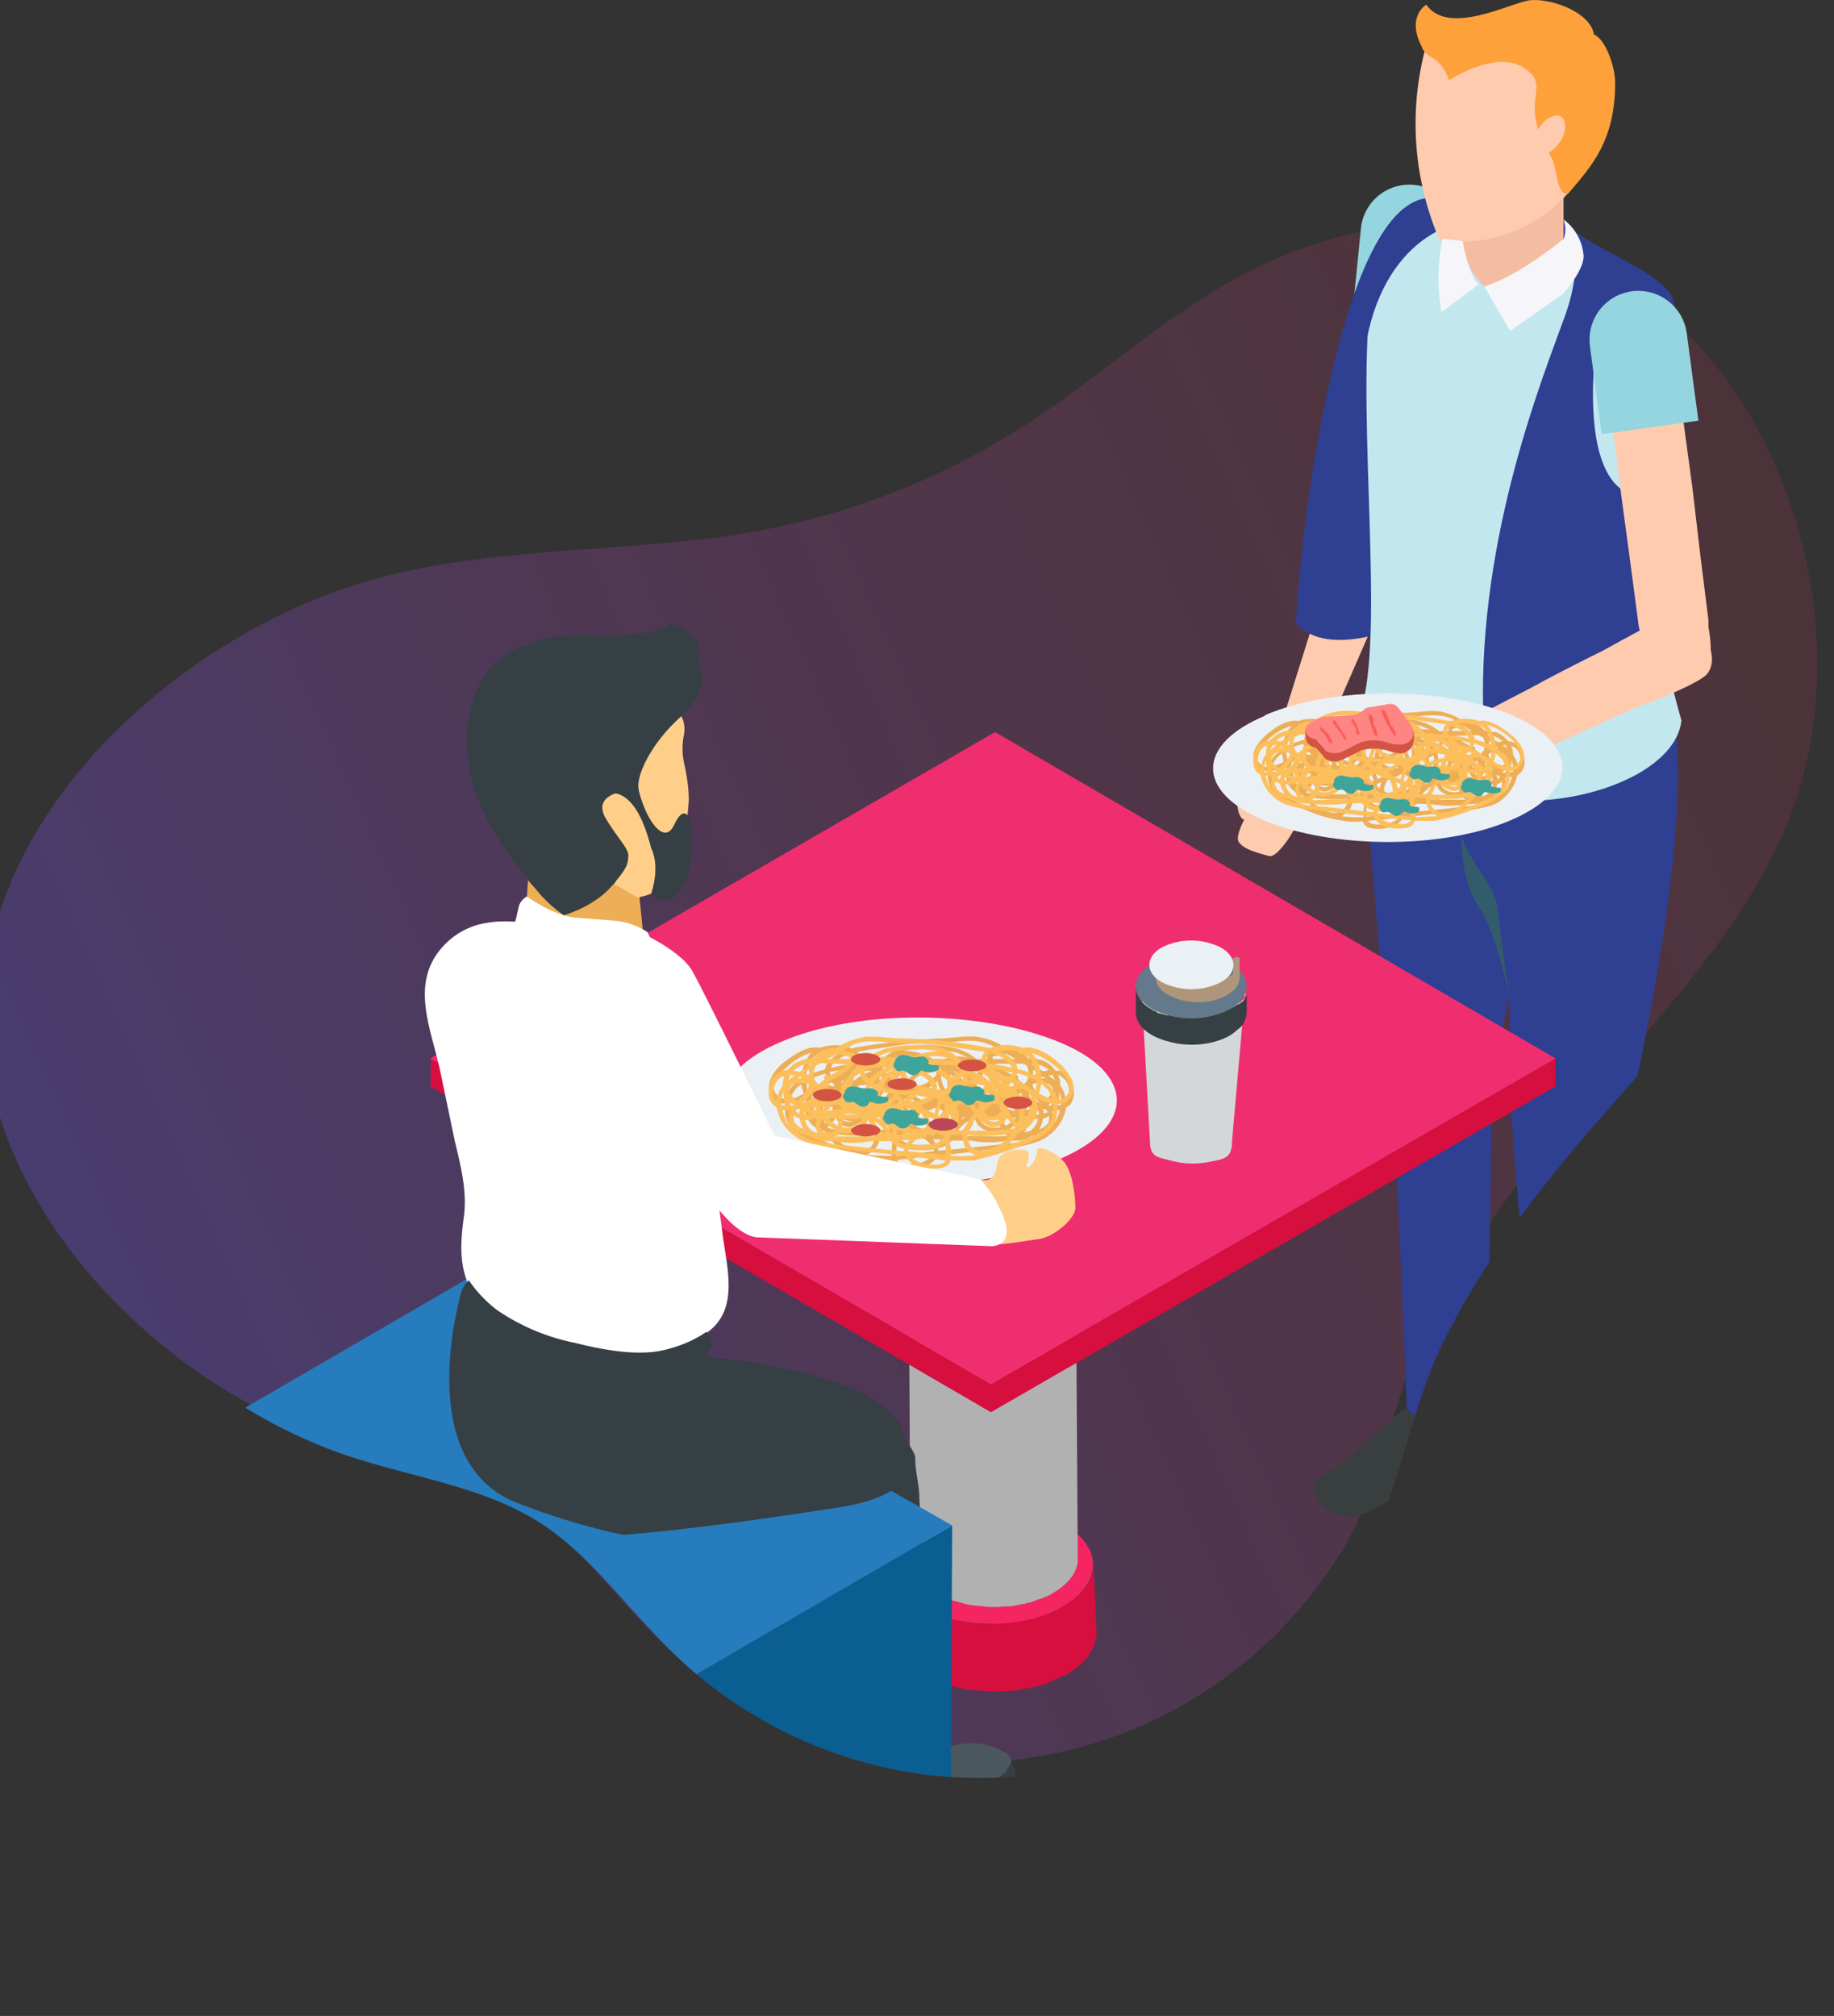 <svg xmlns="http://www.w3.org/2000/svg" xmlns:xlink="http://www.w3.org/1999/xlink" id="centericon3" viewBox="0 0 312.6 343.6"><rect x="0" y="0" width="312.6" height="343.6" fill="#333333" stroke="none"/><style>@-webkit-keyframes bigcoindanims1{40%,to{-webkit-transform:translate(-100%,80%);transform:translate(-100%,80%)}}@keyframes bigcoindanims1{40%,to{-webkit-transform:translate(-100%,80%);transform:translate(-100%,80%)}}@-webkit-keyframes bigcoindanims2{40%{-webkit-transform:rotate(30deg);transform:rotate(30deg)}75%,to{-webkit-transform:rotate(0deg);transform:rotate(0deg)}}@keyframes bigcoindanims2{40%{-webkit-transform:rotate(30deg);transform:rotate(30deg)}75%,to{-webkit-transform:rotate(0deg);transform:rotate(0deg)}}@-webkit-keyframes bigcoindanims3{40%{-webkit-transform:translate(-41%,20%) rotate(-17deg);transform:translate(-41%,20%) rotate(-17deg)}75%,to{-webkit-transform:translate(6%,67%) rotate(-50deg);transform:translate(6%,67%) rotate(-50deg)}}@keyframes bigcoindanims3{40%{-webkit-transform:translate(-41%,20%) rotate(-17deg);transform:translate(-41%,20%) rotate(-17deg)}75%,to{-webkit-transform:translate(6%,67%) rotate(-50deg);transform:translate(6%,67%) rotate(-50deg)}}@-webkit-keyframes bigcoindanims4{50%,to{-webkit-transform:rotate(-8deg);transform:rotate(-8deg)}}@keyframes bigcoindanims4{50%,to{-webkit-transform:rotate(-8deg);transform:rotate(-8deg)}}</style><linearGradient id="SVGID_1_" x1="-1305.5" x2="-983.5" y1="600.8" y2="600.8" gradientTransform="matrix(-.91 .41 .41 .91 -1120 100.9)" gradientUnits="userSpaceOnUse"><stop offset="0" stop-color="#f36" stop-opacity=".4"/><stop offset="1" stop-color="#7955ff"/></linearGradient><path fill="url(#SVGID_1_)" d="M268.6 189.6l-.7.9c-9.5 11-18.2 22.8-24.7 35.8s-7.4 27.6-15.5 39.6a75.2 75.2 0 0 1-117.4 11.5c-7-7.2-13-15.5-21.5-20.8-9.3-5.7-20.4-7.3-30.7-10.6-33.9-10.6-68.1-47.3-59.6-85.2 6.7-29.8 36.8-54.1 65-62 19.9-5.5 40.7-4.6 60.9-7.5 20.4-3 39.7-10.8 56.4-23 13.6-9.7 25.8-20.8 42-26.2a62.8 62.8 0 0 1 44.3.4c35.4 15.2 51.6 62.7 37.7 97.4-7.7 19.1-22.7 34.1-36.2 49.7z" opacity=".3"/><g id="Layer_2"><defs><path id="SVGID_2_" d="M271.4 192.2l-.7.8c-9.5 11-18.3 22.8-24.7 35.8s-7.4 27.6-15.5 39.6A75.2 75.2 0 0 1 113 280c-7-7.2-13-15.5-21.5-20.8-9.3-5.7-20.4-7.3-30.8-10.6C27 238-7.2 201.2 1.3 163.3c6.7-29.8 36.8-54.1 65-62 19.9-5.5 40.6-4.5 60.9-7.5 20.3-3 39.7-10.8 56.4-22.9 13.6-9.8 12.8-71.8 29-77.2 14.2-4.8 61-11.2 75-5.2 35.4 15.2 33.9 119.2 20 153.9-7.7 19.1-22.7 34.1-36.2 49.8z"/></defs><clipPath id="SVGID_3_"><use overflow="visible" xlink:href="#SVGID_2_"/></clipPath><path fill="#393E3F" d="M262.5 251.3c-1.7 2.9-.9 4.8-4.4 12.6s-3.5 11.3 3.2 12.5c7.7 1.2 11.4-10.5 12.6-14s3.7-2.4 2.2-11.4c-.8-2-6.9 2.2-13.6.3z" clip-path="url(#SVGID_3_)"/><g clip-path="url(#SVGID_3_)" style="transform-box:fill-box;-webkit-transform-origin:100% 0%;-ms-transform-origin:100% 0%;transform-origin:100% 0%;-webkit-animation:bigcoindanims4 4s infinite linear;animation:bigcoindanims4 4s infinite linear" fill="#FFCBAE"><path d="M244.7 42.9l-3.5 46.3v.2c0 .5-.1.9-.3 1.3l-17.8 40.8c-1 2.2-1.7 2.7-3.8 1.7-2-.9-3-3-2.4-5l13-41.4-.4 1.5L233 42a6 6 0 1 1 11.8 1v-.1z"/><path d="M217.5 127c1-.2 6.4.8 6.5 2.7 0 2-1.9 8.5-2.8 10.4-.8 2-3.6 6.2-4.9 5.8s-4-.9-5.1-2.3c-1.1-1.4 2.6-6.8 2.6-6.8s-.9 3.8-2.1 2.7c-1.3-1.2-1.2-6.6 1.6-6 2.7.6 2.9-3.6 2.9-3.6s1.1-3 1.3-3z"/></g><path fill="#94D5E0" d="M247 55.3l-16.5-1.7 1.5-15a8.3 8.3 0 0 1 16.5 1.7l-1.5 15z" clip-path="url(#SVGID_3_)"/><path fill="#2F3F91" d="M258 102.2c14 8.3-3.6 80.7-3.6 80.7l-1 58.4c-.3 3.9-12.3 4.5-13.6-.2 0 0-1.5-43.7-3-58.2-2.9-38.2-6-61.5-3.3-64.3 1.4-7 12.3-23.5 24.4-16.4z" clip-path="url(#SVGID_3_)"/><path fill="#325C6B" d="M257.3 170s-1.6-10.8-2-15-5.4-8.7-6.3-13c0 0 0 8.2 3 12.5s5.3 15.4 5.3 15.4z" clip-path="url(#SVGID_3_)"/><path fill="#2F3F91" d="M280.7 112.9c14.1 8.2-4.3 82.4-4.3 82.4l-.3 56.6c-.3 4-12.1 4.6-13.6 0l-5.2-65.4V118s11.2-12.2 23.4-5.1zM250.2 38.9c-16-5.1-2.5 55.5-10.3 67.4 0 0-13.5 6.3-19-.1.6-14.8 7.2-70.3 22.1-72.4s7.2 5 7.2 5z" clip-path="url(#SVGID_3_)"/><path fill="#C2E7EF" d="M232.6 118.5c3.1-15.5-1.7-51.7 1.4-70.5 1.1-7 10.6-14.1 19.3-10.7 6.8 3 7.4-2.9 10.5-1 8.8 9.7 16.7 7.4 21.8 16.6 8.4 14.1-12.7 22.2 1 69.9-1.6 15-47.2 22.9-54-4.3z" clip-path="url(#SVGID_3_)"/><path fill="#393E3F" d="M239.8 240c-1.3 0-10 9.6-15.3 12-2.4 1 1.5 9 9.3 5.5 8.4-4.9 15-8.9 19.1-11 2.6-1.6 1.8-9.2.7-9.5-1.4-.3-2.7 4.6-7.5 4.7-4.5.1-5.9-.6-6.3-1.8z" clip-path="url(#SVGID_3_)"/><path fill="#2F3F91" d="M266.3 41.3s4.4 1.2.5 12.4c-3.5 9.8-14.8 37.2-14 67.5 2.3 1.2 25.3 2.2 33-6.9 0 0-3.6-18.5-1.3-31.2-4 2.8-14 4-12.9-19.3.7-15.3 8.4-13.6 13.8-11.4.3-6.1-17-10.4-19.4-15.6l-.3 4 .6.5zM232.1 69.7c-.7-24 11.5-31.4 18.5-32 7-.5-4.4-3.7-4.4-3.7s-.3 1-3.2 1.5c-8.8 1.8-12.4 19-12.4 19l1.5 15.2z" clip-path="url(#SVGID_3_)"/><path fill="#F4BDA2" d="M256.9 51.3l-1.4-.7c-3.8-2-6.2-6-6.2-10.3V22.4h17.2v23.2a6.5 6.5 0 0 1-9.6 5.7z" clip-path="url(#SVGID_3_)"/><path fill="#D60F3F" d="M181.2 273.8c-.8.5-1.7 1-2.6 1.3l-.5.1-2.4.8h-.5c-.9.3-1.8.4-2.8.6h-.4l-2.9.2h-.4c-1 0-2 0-3-.2h-.5l-2-.4-1.8-.5c-.6-.2-1-.2-1.3-.4-1.2-.3-2.3-.8-3.4-1.4l-2.3-1.7-1.4-1.5-.2-.3a7 7 0 0 1-.8-1.6v-.2a6 6 0 0 1-.3-1.8l.5 11.5v.2a5.6 5.6 0 0 0 .4 1.8v.1a6 6 0 0 0 1 1.8l.2.3 1 1.1.2.1 1.2 1 .9.6h.2c1 .7 2.2 1.2 3.4 1.6l.4.2.9.2 1.7.4.6.2 1.5.2h.7l2 .2h1.7l1.8-.1h1l.6-.2 1.8-.3h.4l.5-.2.9-.2 1.5-.5.5-.2 2.6-1.2c3.4-2 5.1-4.6 5.1-7.2l-.5-11.5c0 2.6-1.8 5.2-5.2 7.1z" clip-path="url(#SVGID_3_)"/><path fill="#F42561" d="M156.8 259.6c-6.8 4-6.9 10.3-.1 14.2s17.7 4 24.5 0 6.8-10.2 0-14.1a27 27 0 0 0-24.4 0z" clip-path="url(#SVGID_3_)"/><path fill="#B1B1B2" d="M179.1 209.7a14.4 14.4 0 0 1-2.5 1.1l-2 .6-.4.1-2.3.4h-.4l-2.4.1h-2.8l-.4-.1a20.6 20.6 0 0 1-3.2-.7l-1-.3a16 16 0 0 1-3.7-1.9l-1-.7a9 9 0 0 1-1.1-1.3l-.2-.2a6 6 0 0 1-.7-1.3v-.2l-.2-1.4.4 61.8a4.5 4.5 0 0 0 .3 1.4V267.4a5 5 0 0 0 .6 1.2l.2.2.1.3 1 1 1 .7.7.6h.2c.9.6 1.8 1 2.8 1.3l.3.1.8.2 1.4.4.5.1 1.3.2h.5l1.6.2h1.5l1.4-.1h.9l.5-.1 1.4-.3h.4l.4-.2.7-.1 1.3-.5.4-.1c.8-.3 1.5-.6 2.1-1 2.8-1.6 4.3-3.8 4.2-5.9l-.4-61.8c0 2.1-1.4 4.3-4.2 5.9z" clip-path="url(#SVGID_3_)"/><path fill="#D2D2D2" d="M159 198c-5.6 3.2-5.7 8.5 0 11.7s14.5 3.2 20.1 0 5.7-8.5.1-11.7-14.6-3.3-20.2 0z" clip-path="url(#SVGID_3_)"/><path fill="#D60F3F" d="M168.9 235.9v4.8l96.2-55.5v-4.8zM73.4 180.4v4.8l95.5 55.5v-4.8z" clip-path="url(#SVGID_3_)"/><path fill="#EF2E6F" d="M265.1 180.4l-95.5-55.6-96.2 55.6 95.5 55.5z" clip-path="url(#SVGID_3_)"/><g clip-path="url(#SVGID_3_)"><defs><path id="SVGID_4_" d="M265.1 180.4l-95.5-55.6-96.2 55.6 95.5 55.5z"/></defs><clipPath id="SVGID_5_"><use overflow="visible" xlink:href="#SVGID_4_"/></clipPath><path fill="#EF2E6F" d="M168.9 235.9l96.2-55.5-95.5-55.6-96.2 55.6 95.5 55.5" clip-path="url(#SVGID_5_)"/></g><path fill="#363F44" d="M148.9 310c1.7 0 3.4-.5 5-1.3 1.6-.7 3.3-1.3 5-1.6l4.4-1 4-1.3a13.4 13.4 0 0 0 4-2.7l1-1.6c1 1 1 2 .1 3.5s-3.2 2.8-7.2 4.2a60.7 60.7 0 0 1-11.5 2.8c-2.1.8-4.3 1.5-6.5 2-3.1 0-5.3-.5-6.6-1.2s-2-1.2-1.7-1.4l-.3-3c1 1 2.1 2 3.5 2.3 2.2.6 4.5.7 6.7.3z" clip-path="url(#SVGID_3_)"/><path fill="#4B5860" d="M171.3 298.7c-2.7-1.6-6-2-9-1.1-1.8-.5-3.5-1-5.2-1.8 0 0-14-2.4-18 5.5l.2.2-.5 5v.8c.8 1.1 2 2 3.4 2.4 2.2.6 4.5.7 6.7.3 1.7-.2 3.5-.6 5-1.4 1.7-.7 3.3-1.3 5-1.6a40 40 0 0 0 8.3-2.3 13.4 13.4 0 0 0 4.2-2.7l1-1.6a2 2 0 0 0-1-1.7z" clip-path="url(#SVGID_3_)"/><path fill="#302820" d="M128.3 289.6l3-3.2.8 1.3 3 1c.3 0 .6.5 1.1 1.4 0 1.1-.4 2.2-1.3 2.9-.9.8-2 1.3-3.2 1.5-2 .5-3.6 1.4-5.2 2.7-2 1.5-3.9 2.1-5.3 2a7.8 7.8 0 0 1-3.2-1.2 3.8 3.8 0 0 1-1.6-2c-.1-2.4 0-4.9.2-7.3.9 2.3 2.8 3.4 5.7 3.1h.5c1.2 0 2.3-.2 3.4-.5.6-.2 1.2-.5 1.7-1l.5-.6v-.1z" clip-path="url(#SVGID_3_)"/><path fill="#3F372D" d="M134.9 293c.9-.7 1.3-1.8 1.2-2.9.6 0 .8.4.9 1 0 .4 0 .7.2 1-.3.8-.8 1.5-1.5 2.1-1 .8-2.1 1.4-3.3 1.8a52.4 52.4 0 0 0-6.7 3.8 6.7 6.7 0 0 1-5.5.6c-2.2-.6-3.4-1.8-3.7-3.5l-.1-1c.3.8.8 1.5 1.5 2 1 .6 2.1 1 3.3 1.2 1.4.2 3.2-.5 5.3-2 1.5-1.3 3.2-2.1 5.1-2.7 1.2-.2 2.4-.7 3.3-1.5z" clip-path="url(#SVGID_3_)"/><path fill="#363F44" d="M158.5 270.4c-1-5-1.6-10.1-1.8-15.2 0-2-.8-4.8-.7-7a9 9 0 0 0-1.5-2.5 22.6 22.6 0 0 0-5.5-3.5h-.2a12 12 0 0 0-3.4-.4c-3 .2-5.8.7-8.7 1.5l.2 1.2v.4l.5 3.3-.1 3.3c0 2-.2 3.8-.3 5.6a2533.4 2533.4 0 0 0 .5 25.3c.3 6.9.3 12.4.2 16.4.1 1 .7 2 1.5 2.6l1.3 1a8.8 8.8 0 0 0 5 1.8c2-.2 3.8-.7 5.5-1.6a8.1 8.1 0 0 0 3.7-2.6 35.2 35.2 0 0 0 2.4-4.1c1.1-.3 1.8-3.4 2-9 .7-5.5.5-11.1-.6-16.5z" clip-path="url(#SVGID_3_)"/><path fill="#3F372D" d="M137.2 248.1l-.5-3.2v-.4l-.1-1.2-1.1.2a111.6 111.6 0 0 1-9.5 1.5h-.2a42 42 0 0 1-7 0v1.3l-4 18a56 56 0 0 0-1.3 11.2c0 4.1.2 6.5.8 7.4a20.5 20.5 0 0 1 2.1 5.8 5 5 0 0 0 2.2 2.7c1.7 1 3.4.6 5.2.3 1.2-.2 2.5-.2 3.6-1 1.5-1.1 2.6-3 4-4.3l.6-.7 1-1c.9-2.3 1.6-4.6 2.2-7 .7-2.6 1.4-9.5 1.9-20.6v-5.6-3.4z" clip-path="url(#SVGID_3_)"/><path fill="#0A5E91" d="M114.2 288l48.1-28-.3 55.6-48.1 28z" clip-path="url(#SVGID_3_)"/><path fill="#267CBC" d="M109 229.3l-24.8-14-48.2 28 73 41.2z" clip-path="url(#SVGID_3_)"/><path fill="#267CBC" d="M103.8 226.8v55.3l10.4 5.9 48.1-28z" clip-path="url(#SVGID_3_)"/><path fill="#302820" d="M109 284.5l-73-41.2-.2 54.4 73.2 41.8z" clip-path="url(#SVGID_3_)"/><path fill="#302820" d="M103.8 282.1v55.7l10.1 5.8.3-55.6z" clip-path="url(#SVGID_3_)"/><path fill="#EBF0F4" d="M133.3 177.5c-13.2 5.5-13.2 14.6-.2 20.1s34.2 5.6 47.4 0 13.1-14.6 0-20-34.1-5.7-47.2-.1z" clip-path="url(#SVGID_3_)"/><path fill="#EEAE55" d="M183 185.7c0-1.5-1-2.7-2.4-3.2h-.7a4.7 4.7 0 0 0-2.3-1.8c-.7-.2-1.5-.3-2.3-.3a4 4 0 0 0-2.6-1.6h-1a11.5 11.5 0 0 0-5.3-2.1c-2.2-.2-4.3.3-6.5.3a129.8 129.8 0 0 0-13.9 1.5l-.8.2-.5-.2a8.1 8.1 0 0 0-5 .1c-2-.5-4.4 1.2-6 2.4s-3.5 3.7-2.2 5.8c.4.8 1.3 1.3 2.3 1.3v1.5c.2 1.6 1.1 3 2.5 3.8a27 27 0 0 0 5 2.3c2.3 1 4.6 1.6 7 2 1.3.2 2.5.2 3.8.1.1.4.4.8.8 1a6 6 0 0 0 3.8.2 4 4 0 0 0 3-1.8l.1-.2 11.3-1.3c2 0 4-.5 6-1.2a8 8 0 0 0 3.8-3.4 7 7 0 0 0 .8-2.3l.7-.5c.5-.7.8-1.7.6-2.6zm-2 2.6l-.8.1c.3-.7.4-1.5.3-2.3.3.7.5 1.5.4 2.2zm-2.4 3.2c-.4.5-.9.8-1.5 1a5 5 0 0 0 .7-1.9c.4 0 .7-.2 1-.4.1.4 0 .9-.2 1.3zm-25.8 5.5v-1.8l.1-.4c.6.5 1.3.9 2.1 1 1.4.3 2.8.3 4.2.1v.3l-6.4.8zm-4.3-1.6c-.7.7-1.8 1-2.8.6-1.6-.5-3-1.5-4-2.8h.1c2.4.4 4.9.5 7.3.2 0 .7-.1 1.4-.6 2zm-11.9-10.6c0 .5.2 1 .4 1.6-.7.4-1.5.8-2.3 1 .2-.8.6-1.4 1.1-2l.8-.6zm1 .8l-.2-1.3c1-.6 2.2-1 3.3-1.3l.5.9-1.9 1-1 .7-.6.4-.1-.3zm7.6-6a1 1 0 0 1 .5 1.7c-1.4.1-2.7.4-4 .7 0-.3.2-.6.4-.8.9-.8 1.9-1.4 3-1.7zm24 .5l2.4-.5.3.2 1.2.7H169.3l-.2-.4zm8.6 3.4l.4.3h-1.1l.7-.3zm.8 6a2 2 0 0 1-.7.3c0-.3 0-.6-.2-.8h.1l.5.1.1.3h.2zm-2.8.3l1.2-.5.1.7c-.5 0-1 0-1.4-.2zm-1.6 2.5c0 .3-.3.6-.6.8a6 6 0 0 1-1.2-.1 1 1 0 0 1-.6-.4c.8-.5 1.6-1.1 2.2-1.8.3.4.4 1 .1 1.5h.2zm-26.6-3.1l-.4-.4v-.9l1.2.1-.2.3-.6.9zm-8.8-3l1-.6c.4 0 1 0 1.4.2l-.7.8-1 .4-.7.4c-.2 0-.3-.2-.4-.3 0-.3.1-.6.3-.8zm3-1.7l.5.5-.4.2c-.3-.2-.6-.3-1-.3l.8-.4zm28.6 2.8l-1.4.1a4.3 4.3 0 0 0 .6-2.6l.7 1.6v1h.1zm.8 4v-.6l2-.2c-.5.5-1.1 1-1.8 1.4l-.3-.6h.1zm-9 2a.9.9 0 0 1 0-1h.3l.7-.5-1.1 1.4h.1zm-9.9-3.7l.2 1.6-.3.3a4 4 0 0 1 0-2l.1.1zm-3.3-2.3c-.6 0-1.2 0-1.8-.2l-.2-.6 2.1.7v.1zm-3.4 3a2 2 0 0 1-2.2-1v-.1c.3-.3.5-.7.6-1l1-.2 1.4 1.2c0 .5-.5.9-1 1h.2zm-5.8-2.4h-.1l.2-.1h-.2.1zm1.2-.7l1-.3v.9l-1.4.1.3-.7h.1zm13.6-5.7c-1 .6-1.9 1.4-2.6 2.2-.4-.4-.8-.8-1.3-1l-.4-.3.5-.7 3.7-.2h.1zm14 2.3c.6 1.4.2 3-.9 4H166.4c.5-1 .5-2 0-3 .6-.5 1-1.2 1.2-1.9l.9.6v.3h.1zm-10.6 8.5l-.8.1a4 4 0 0 1-1-.4c0-.7.3-1.4.6-2v-.2a19.7 19.7 0 0 0 2.6-1h.6l.8.6c-.7.8-1.2 1.7-1.5 2.7l-1.3.3zm-7.7-7.4l.4.1-.1.1-.3-.2zm-.3-1.6l.6.8h-.7v-.8zm5.5 1c.7-.8 1.6-1.3 2.6-1.4l1.5-.3v.6c-.4.5-1 1-1.5 1.3-.7.4-1.5.6-2.3.8h-.6l.3-1zm11.2-1.9c0 .6-.4 1.1-.9 1.5a7.6 7.6 0 0 0-2.8-2c1.3-.2 2.5 0 3.7.6zm-13.6 6.9l-.2-1 .2-.2.4-.3c.3.6.4 1.3.5 2v.2l-.1.1-.8-.8zm1.7.4c-.1-.7-.3-1.3-.6-2l-.1-.3 1-.4c.3.4.7.6 1.1.9.3 0 .5.2.8.3l-.7.9-1.5.6zm1.2-3a15 15 0 0 1 1.9-.1l.7.6.3.3a2 2 0 0 0-1 .1c-.7 0-1.3-.3-1.9-.8zm8-.9l.1 1c-.5 0-1 .3-1.4.7l-.4-.3-.6-.7.1-.2c.7 0 1.5-.2 2.2-.4zm-.3 2l.5-.2v.2h-.5zm-3-1.3l-.8.8-.8-.8h1.6zm-.1 1.3l.6-.7.7.8h-1.3zm1.8-2.4h-.2a3 3 0 0 0-.3-2.3 3.8 3.8 0 0 1 1.8 2l-1.3.4zm-1.6-2.3l.2.1c.5.7.7 1.7.3 2.5h-.2c-.4-.7-.6-1.4-.7-2.2l.4-.4zm-1 1.4l.5 1.3h-2.2l-.4-.1.3-.1c.7-.4 1.3-.8 1.8-1.4v.3zm-4.4 8h-.8l.2-.4.5.4h.1zm-.5-1.3v-.6l.9-.3-.4 1.3-.6-.5h.1zm3.1-2.6h-.1.1zm8 0h.2-.2zm-.3-1.7l-.1.6-.2-.2c-.1-.2-.3-.3-.4-.3 0-.5-.1-1-.3-1.4l1-.4c.1.5.2 1 0 1.6zm-1.8-3.6c.5.3 1 .7 1.3 1.2l-.7.4c-.5-1.2-1.5-2.1-2.7-2.6h.1l2 1zm-3-1.3v-.1h.1zm-7.7 9.5h.2l.4-.3.3.3-.2 1-.7-.3v-.7zm9.5-2.1l1.1.1-1.1-.1zm3.5.3h-.1zm3.5-1zm-7.8-7.2h-.1.1zm-3 0c.4.1.6.3.8.5-1 0-2.2.2-3.2.7-1.1.5-2.3 1.5-2.1 3H153l-.7-.6v-.2l-.1-.4c.8-1 1.8-1.8 3-2.4.4-.3 1-.5 1.6-.6h2.2zm-9.7 1.8v.7h-1l.8-.7h.2zm-6.2 4.3l.2-.7.4.2-.3.4h-.3zm.8-1.9v-.1h.7l-.7.1zm-1 0zm1.8 1.2l.3-.5h1c.2.2.2.5.3.7H145l-.5-.2zm1-1.3h-.1.1zm.4 2.3h.3v.3l-.3-.3zm2.4-1.8c-.6-.2-1.2-.4-1.9-.4l-.3-.6.3-.1c1-.2 1.9-.2 2.8-.2l.1.1c.1.4.4.7.7.9l-.6.8-1.1-.5zm2.9-.6zm1.4 1l.2.2-.3.2v-.4h.1zm7.5 5.5c.3-.8.7-1.6 1.3-2.2l.6.2.6.2-.9 1-1.5.8zm4-1.6h.4a9 9 0 0 0-.8.5l.4-.5zm5.7-.6v.1h-1.8 1.8v-.1zm.9 0h.6-.6zm2.3-2.5l.5-.7.4-.4c.1.4.3.8.7 1.1v.4h-1l-.5-.1v-.2zm.7 1.2h.5l-.3.6-.7-.8.5.2zm1.1.7l.3-.6.8.1h.1l-1.2.6zm1.4-1.7l-.8-.5c0-.5-.2-1-.4-1.5l.2-.2c.1.5.3 1 .6 1.3l1.3 1.3-1-.4zm-2.6-2v-.4l.2.2-.2.2zm-1.3 2.8l.2.4.5.7c-.9-.3-1.8-.4-2.7-.4l.4-.6c.3 0 .6 0 1-.2h.6zm-15.8-7.7l-5 .2c1-.6 2-.9 3.2-.8.9 0 1.7.2 2.4.5l-.6.1zm-8 2a7 7 0 0 0-3 1.6l-.4-.3a6 6 0 0 1 1.8-1.2c.5-.2 1-.3 1.6-.1zm-4.2 1l.3-.3-.3.2zm-.6.6l-.3.3h-.2l.4-.4zm-1.2 0zm-3.8 4.2l.6.1v.3c0 .8 0 1.5.2 2.2-.4-.4-.7-.9-.9-1.4-.1-.4 0-.8.1-1.2zm1.5 2a4 4 0 0 1 0-1.8h1.6v.6l.1.4-.2.4-.8 1-.4.5a7 7 0 0 1-.3-1zm5.3.5c-.6.4-1.3.4-1.9 0a2 2 0 0 1-.4-.4 3 3 0 0 0 2.3.5v-.1zm1.2-1.3l.1.1-.2.2c.1 0 .2 0 .2-.2zm3.3-2.8l.6-.7.7.2c-.2.4-.5.7-.9.8l-.4-.3zm1.7.4V187.5c-.2 0-.3.2-.4.3l-.2-.2c.2 0 .4-.2.6-.4zm1.5 6.3c.3 0 .6-.1.8-.4l1.4.2h.3a3 3 0 0 0 1.8.8l1.1 1h-1.2c-1.7.1-3.4 0-4.5-1.4v-.2h.3zm4.4-.2h-.1.6c.4 0 .7 0 1-.2v.3l-1.5-.1zm2.3-.4l.5-.2.6-.2.1.9h-.9a.6.6 0 0 1-.2-.4l-.1-.1zm3 .2c.5-.8 1.2-1.5 2-2-.1.5-.4 1-.7 1.3-.4.4-.8.7-1.3.8v-.1zm4.8-2.5h2.3l.4 1.5c-1.3.4-3.2-.2-3.6-1.5h.9zm10.2-3l-.3-.3c-.7-.7-1.7-1.7-1.7-2.5.7-.3 1.4-.3 2.1-.2.8 0 1.4.7 1.5 1.4l-1.4 1.6h-.2zm-1.9-4.3v-1l.7.5a4 4 0 0 0-.6.6v-.2zm-2-2.1h.1l.6.3.2.1c.4.8.4 1.7.1 2.5a2 2 0 0 1-.6.7l-1-.9v-.4c0-.2-.2-.3-.4-.3-.1 0-.3 0-.3.2l-1.2-.7c-.7-.3-1.4-.8-2-1.4h4.6v-.1zm-1.3 3.2v1.7l-.5.8-.7.4h-.6c0-1.1-.4-2.2-1-3a7 7 0 0 0-1-1.3 4 4 0 0 0-1.5-1.7h1c1 1.5 3 2.3 4.3 3.2v-.1zm-8-4.2a6.8 6.8 0 0 0-3.8.3h-2a9.5 9.5 0 0 0-5-1.4c1.3-.3 2.6-.4 4-.3 1.8 0 3.6.2 5.3.7l1.6.7h-.1zm-15.6 1.6l-.3-.1h.4zm-2.7.2l-1.3.7.8-.7.8-.1h-.3zm-1.8.1l-.5.4-.8.7c-.6 0-1.1.1-1.6.3a2 2 0 0 1-.4-.8l3.4-.5h-.1zm-6.6 6zm6.7 4.6c-1.2 0-2.5-.1-3.8-.5a12 12 0 0 0 1.5-1.7c.4 1 1.3 1.6 2.3 1.6 1.1-.2 2-.8 2.7-1.8l.7 1c.4.3.6.8.8 1.4h-4.2zm3.2-3l.4-.5.9-1.1 1-.1.8.5c-.3.4-.4.8-.5 1.2-.2.9.1 1.8.8 2.4l.2.4-1.9.1c-.3-1-1-2-1.7-2.9zm11 4.5h1.1c.4.2.7.2 1 .2-.2.2-.5.4-.9.5l-.6.1-.6-.8zm7.8-.6h-2.7c1.1-.7 1.8-1.8 1.9-3h.2c.2 1.8 2.9 2.8 4.7 2.3.2.3.6.6 1 .7h-.3c-1.7.2-3.3 0-4.8 0zm7.8-.6l.3-.5a2 2 0 0 0-.4-2.2c.5.2 1 .4 1.7.4h.7c-.2.9-.6 1.6-1.4 2.1l-.9.2zm4.5-4.6h-.5l.5-.4.5-.4-.4.8zm.7-4.3l-1.1-.8.7-.1.4.9zm-1-1.7l-1 .2-2-1.3c1.1 0 2.2.4 3 1.1zm-30.6-3.5c2.4-.3 4.8-.8 7.2-1s4.6 0 7-.3 4.5-.4 6.6.6l1.4.7-1.8.5c-.2 0-.3.2-.3.4v.7h-1.8l-1-.7a10 10 0 0 0-4-1.4c-2-.3-4.2-.4-6.2-.2-1.8.2-3.5 1-4.7 2.2l-.5.5h-1l-2.5.3.1-.4c0-.6-.1-1.2-.6-1.5l2-.4zm-4.3.2a6.3 6.3 0 0 0-2.9 2.2c-.2.2-.3.6-.4 1a17.1 17.1 0 0 0-3.2 1.1c0-.6.2-1.3.5-1.9.3-.9 1-1.6 1.8-2l.3.1c.1 0 .3 0 .4-.2 1.2-.4 2.3-.4 3.5-.3zm-12 6c.3-1.2 1-2.3 2-3a10.7 10.7 0 0 1 4.4-2.7 4 4 0 0 0-.6.8c-.7 1-1 2.4-1.1 3.6l-1.6 1.3c-.6.7-1 1.4-1.1 2.2a2 2 0 0 1-2-2.1zm7.2 8.8c-1.7-.7-3.5-1.5-4.2-3.2-.3-.9-.4-1.7-.4-2.6 1-.2 2-.5 2.8-1v.1 2.8a4.4 4.4 0 0 0 3.2 2.8c.6 1 1.3 1.8 2.2 2.5l.2.2-3.8-1.5zm8.7 2.8c.3 0 .6-.2.9-.5a3 3 0 0 0 1.2-2.8l2-.2c0 .3.2.5.3.7l-.2 1.7v1.4c-1.5 0-2.8 0-4.2-.2zm8.5 1.6c-.8.1-3 .4-3.4-.6l2.7-.3 3.3-.4c-.7.7-1.6 1.2-2.6 1.3zm23.7-7.4c-2.3 4-7.6 3.9-11.7 4.4l-7.8.8h-.6v-.4c1-.2 1.7-.6 2.3-1.3h3.3c2 .4 4.1.4 6.2 0h2a5 5 0 0 0 2.2-.8c1.3-.3 2.8-.7 3.4-2 .4-.6.4-1.4 0-2l.3-.4h1c0 .6-.3 1.2-.6 1.7zm1.7-3.1l-.2-1.2c-.2-.6-.4-1.1-.8-1.6v-.8l-.4-1c.8.3 1.4.9 1.7 1.6.4 1 .3 2.1-.3 3z" clip-path="url(#SVGID_3_)"/><path fill="#FCBF5C" d="M131.8 188.3l.6.5c.2.8.4 1.6.8 2.3a8 8 0 0 0 3.8 3.4c2 .7 4 1.2 6 1.3l11.3 1.2.1.2a4 4 0 0 0 3 1.8 6 6 0 0 0 3.8-.2c.4-.2.7-.5.8-1h3.8c2.4-.5 4.7-1.2 7-2 1.7-.7 3.4-1.4 5-2.3a5.2 5.2 0 0 0 2.4-3.9v-1.4c1 0 2-.6 2.4-1.4 1.3-2-.8-4.5-2.3-5.8s-4-2.9-6-2.4a8.1 8.1 0 0 0-5.5 0l-.8-.1a84.8 84.8 0 0 0-13.9-1.5c-2.1 0-4.3-.4-6.5-.3-1.9.3-3.7 1-5.2 2h-1a4 4 0 0 0-2.7 1.7c-.7 0-1.5.1-2.2.4-1 .3-1.7.9-2.3 1.6l-.7.1a3.4 3.4 0 0 0-2.4 3.2c-.2 1 0 1.9.7 2.6zm1.8-2.2c-.1.8 0 1.6.3 2.3l-.7-.1c-.1-.8 0-1.5.4-2.2zm1.7 4c.3.3.6.4 1 .5.1.7.3 1.3.7 1.8-.6-.1-1.1-.5-1.5-1-.2-.3-.3-.8-.2-1.2zm26 6.8l-6.5-.7v-.3c1.4.2 2.8.2 4.2 0 .8-.2 1.5-.6 2-1.1l.2.4v1.7zm3.6-3.5c2.5.3 5 .2 7.3-.2h.2a7.6 7.6 0 0 1-4 2.8c-1 .4-2.1.1-2.9-.6-.4-.5-.6-1.2-.6-2zm13.4-8a4 4 0 0 1 1 1.9 7 7 0 0 1-2.2-1l.4-1.6.8.8zm-2 .5l-.5-.3a15.4 15.4 0 0 0-2.9-1.7l.5-1c1.1.3 2.3.8 3.3 1.3 0 .5 0 1-.2 1.4l-.1.4zm-4.3-4.7l.5.8c-1.3-.3-2.7-.6-4-.7a1 1 0 0 1 0-1.5l.4-.3c1.2.3 2.3.9 3.1 1.7zm-27-.7H141l1.2-.6.3-.2c.8 0 1.6.2 2.4.5l-.1.3zm-8.6 3l.6.3h.1-1.1l.4-.3zm-.5 5.6l.5-.1-.2.8-.6-.4.2-.3zm1.2.9l.1-.6 1.2.5H137zm3.1.8c.6.7 1.4 1.3 2.2 1.8a1 1 0 0 1-.6.4l-1.2.1c-.3-.2-.5-.4-.7-.8-.2-.5-.1-1.1.3-1.5zm25.8-2.5l-.3-.3h1.2v.8l-.3.4-.6-.9zm9.8-1.2c-.1.1-.2.3-.4.3l-.7-.4-1-.4a5 5 0 0 0-.7-.8 3 3 0 0 1 1.4-.2l1 .7.4.7v.1zm-2.6-2.2l-1 .3-.3-.2.5-.5.8.4zm-29.3 1.5l.7-1.6c0 .6 0 1.2.2 1.8l.4.9a7 7 0 0 0-1.4-.2v-1zm-1.1 5.5c-.7-.4-1.3-.9-1.8-1.4l2 .2v.6l-.3.6zm8.2-.1l.8.5h.2c.2.3.2.7 0 1l-1-1.5zm11-.4l-.3-.3.1-1.4h.1c.2.5.2 1.1.1 1.7zm3-4.2l2.1-.7-.1.6-1.9.2-.1-.1zm2.8 2l1.4-1.1 1 .1.5 1v.1a2 2 0 0 1-2.1 1c-.5-.3-.8-.7-.8-1.2zm6.5-1.4h.1v-.1h-.1zm-.8.1h-1.3v-1l.9.3.4.7zm-10.1-6.2l.4.8-.3.2c-.5.2-1 .6-1.3 1-.8-.8-1.7-1.6-2.7-2.2 1.3 0 2.6 0 3.9.2zm-17.7 1.8l.9-.6c.1.7.6 1.4 1.2 1.8-.5 1-.5 2.2 0 3.1h-1.4c-1-1-1.4-2.6-.9-4l.2-.3zm9 8.7c-.3-1-.8-2-1.5-2.7l.8-.7h.6l.8.4 1.8.7v.2c.4.6.6 1.3.7 2a4 4 0 0 1-1 .4h-.8l-1.4-.3zm8.7-7v-.1l.3-.1-.2.1v.1zm.7-1h-.7l.6-.8.1.6v.1zm-5.3 1.3l-.6-.1c-.8-.1-1.5-.4-2.3-.7-.6-.4-1-.9-1.5-1.4v-.5c.5 0 1 0 1.6.2 1 .2 1.9.7 2.5 1.5l.4 1zM151 182c-1 .4-2 1.1-2.8 2-.5-.4-.8-.9-.9-1.5 1.2-.5 2.5-.7 3.8-.6zm9.1 8.3l-.2-.1v-.2c.1-.7.3-1.4.6-2l.4.3.2.1-.2 1-.7.8zm-2.4-1l-.7-1 .8-.2c.5-.3.9-.6 1.2-1 .3 0 .7.2 1 .4l-.1.3c-.3.6-.5 1.3-.6 2l-1.6-.7v.2zm-1.6-1.5a2 2 0 0 0-.9-.1l.3-.3.7-.7 1.8.3c-.5.3-1.2.6-1.9.7v.1zm-3.9-1.3l.1.2a5.2 5.2 0 0 1-1 1c-.4-.4-1-.6-1.5-.7l.2-1 2.2.4v.1zm-2.4 1.4h.5-.5zm3.5-1.3h1.6l-.7 1-1-1h.1zm.1 1.5h-1.3l.7-.7.7.7zm-3.1-2.8l.5-.8c.3-.5.8-.9 1.3-1.2a3 3 0 0 0-.3 2.4h-.2a8 8 0 0 1-1.3-.6v.2zm3.3-1.7c0 .8-.3 1.5-.7 2.2h-.2c-.4-.8-.2-1.8.3-2.5l.2-.1c.2 0 .3.1.4.3v.1zm.7.7c.4.6 1 1 1.7 1.4h.3l-.4.2h-2.1l.4-1.3v-.3zm5 7.9v.4h-.7l.7-.6v.2zm-.7-.5c0-.5-.2-.9-.4-1.3l1 .3v.6c-.2 0-.4.2-.5.3v.1zm-2.4-3h-.2.2zm-8.3 0h.1-.1zm.5-3.4l.9.4-.3 1.4-.4.3-.1.2-.2-.6c-.2-.7-.1-1.3.2-1.9v.2zm3.7-3v.1a4.6 4.6 0 0 0-2.6 2.6l-.7-.4a5 5 0 0 1 1.4-1.2 15 15 0 0 1 2-1.2l-.1.2zm1-.3zm7.7 10.3l-.7.2-.2-.9.4-.3.4.2v.1l.2.6-.1.2zm-9.4-2.8l-1 .2h-.1l1-.2zm-3.5.3zm-3.6-1zm7.8-7.3h.1-.1zm5.1 0c.6.2 1.2.3 1.7.6l3 2.4-.2.4v.2a5 5 0 0 0-.7.7l-1.3-.1c.2-1.4-1-2.5-2.2-3-1-.5-2.1-.7-3.2-.7l.8-.5h2.2zm7.8 2l.9.6h-1v-.7h.1zm5.6 4l-.2-.3.3-.2.3.7-.4-.1zm-1-1.8h-.1.6v.1h-.6zm1.5 0zm-2.1 1.5l-1-.1.1-.7h1.1l.3.5-.5.3zm-.5-1.7h.1-.1zm-.8 2.7v-.3h.3l-.3.3zm-3.1-1.7l-.6-.7.7-.9v-.1c1 0 2 0 3 .2h.2l-.4.6a8.2 8.2 0 0 0-3 1h.1zm-1.8-1zm-1.2 1l-.1.5-.3-.2.2-.3h.2zm-7.8 5.5c-.6-.2-1-.5-1.5-.8l-1-1 .7-.2.6-.2c.6.6 1 1.4 1.3 2.2h-.2zm-3.6-1l-.8-.6h.4l.4.6zm-4.3-1h-1.8v-.2l1.8.1zm-2.7 0h-.6l.7-.1h-.1zm-2.2-2.4h-.5l-1 .2v-.1-.3c.3-.3.6-.7.6-1.2l.5.4c0 .3.2.6.4.8v.2zm-.3.8c-.1.3-.4.6-.7.8a7 7 0 0 1-.3-.6h.5l.5-.2zm-2.8.4h.1l.9-.1.3.6a10 10 0 0 1-1.3-.5zm-1-.9l1.3-1.3c.3-.3.5-.8.6-1.3l.2.3c-.2.4-.4 1-.4 1.4a5.9 5.9 0 0 1-1.7 1zm3.3-2.5l.2-.3v.4l-.2-.1zm2.1 2.8l1 .3c0 .2.2.4.4.5-1 0-1.9.2-2.8.4.3-.2.5-.4.6-.7l.2-.4h.6zm14.5-7.7a8 8 0 0 1 2.4-.5c1.2 0 2.3.2 3.3.8a173.6 173.6 0 0 0-5.7-.3zm10.3 2.3c.7.3 1.3.7 1.8 1.2l-.3.3a7 7 0 0 0-3-1.7c.5 0 1 0 1.5.2zm2.2.5l.4.2-.4-.2zm1.1.9l.3.4h-.1l-.3-.3.1-.1zm1 0h0zm4 5.4l-1 1.5c.2-.7.3-1.5.2-2.2v-.3c.3 0 .5 0 .7-.2.2.4.2.9 0 1.2zm-2 1.9l-.4-.5-.8-1-.3-.5v-.3-.5l.2-.2.8.1h.9l-.1 1.9-.3 1zm-2.7-1l-.4.4c-.5.4-1.3.4-1.8 0a3 3 0 0 0 2.2-.4zm-3.4-.5l-.2-.3.2.4v-.1zm-3.8-2.9c-.4 0-.7-.4-.8-.7l.7-.3.5.8-.4.2zm-.7.6l-.3.2c0-.2-.2-.3-.3-.4v-.1-.2c.2.2.3.4.6.5zm-1.8 5.8v.2c-1 1.4-2.8 1.5-4.6 1.5h-1.1c.3-.5.6-.8 1-1a3 3 0 0 0 1.9-.8h.3l1.4-.3c.2.3.5.4.8.4h.3zm-6.3-.1l.1-.2 1 .1h.6H154.7zm-1 0h-1c.2-.3.2-.6.2-.9l.6.2.5.2c0 .2-.1.5-.3.5zm-2.7-.2c-.5-.2-1-.4-1.3-.8-.3-.4-.6-.9-.7-1.4.8.6 1.5 1.2 2 2v.2zm-4-2.6c-.4 1.4-2.2 1.9-3.5 1.5l.3-1.4h2.4l.8-.1zm-11.2-3c-.6-.4-1-1-1.4-1.6 0-.7.7-1.3 1.4-1.4.7 0 1.4 0 2.1.2 0 .9-1 1.8-1.6 2.5l-.4.4v-.1zm1.3-4.7l.8-.6v1l-.8-.4zm7.3-1.6c-.5.6-1.2 1.1-2 1.5l-1.1.6c0-.2-.3-.3-.5-.2-.2 0-.3.2-.3.4v.4l-1 .9-.6-.8a3 3 0 0 1 .1-2.4l.3-.2c.2 0 .3-.2.5-.3h.1l4.5.2zm1 0h1.1l-1 1a4 4 0 0 0-.5.7l-1 1.3c-.7.9-1 2-1 3h-.6c-.3 0-.5-.2-.7-.4l-.5-.7v-1.8c1.3-.8 3.4-1.6 4.2-3zm3.7-1l1.6-.7c1.7-.5 3.5-.8 5.3-.7 1.3-.1 2.7 0 4 .3-1.7 0-3.5.4-5 1.3h-2a6.8 6.8 0 0 0-3.8-.2h-.1zm15.6 1.4h.4l-.3.1h-.2zm2.5.2l.8.1.8.8-1.3-.8h-.3zm5.4.8c0 .3-.2.6-.4.8l-1.6-.2-.8-.7-.5-.4 3.2.6zm3.4 5.4v.1-.1zm-10.9 4.6c.2-.5.4-1 .8-1.5l.7-.8c.6.9 1.6 1.5 2.7 1.7 1 0 2-.6 2.3-1.6l.5.6 1 1.2a48.4 48.4 0 0 1-8 .4zm-.8 0l-1.8-.1.1-.5c.7-.5 1-1.4.8-2.3 0-.4-.2-.8-.4-1.2l.7-.5h1l1 1.1.4.6c-.8.8-1.4 1.8-1.8 2.8zm-9.9 2.4l-.6-.1-.8-.5c.3 0 .6 0 1-.2h1l-.6.8zm-11.8-1.3h-.4c.4-.2.8-.5 1-.8 1.8.6 4.5-.5 4.7-2.3h.2c.1 1.2.8 2.3 1.8 3h-7.4zm-4-.9a3.4 3.4 0 0 1-1.4-2h.7l1.7-.5a2 2 0 0 0-.4 2.2c0 .2.1.4.3.5l-1-.2zm-3.8-4.4l-.3-.9.5.5.4.3H134.8zm-.1-5.3l.7.1-1 .8.3-.9zm3.6-1.9l-2 1.4-1-.2c.8-.8 1.8-1.2 3-1.2zm29.6-2a1.7 1.7 0 0 0-.4 2l-2.6-.3h-1l-.4-.5a7.2 7.2 0 0 0-4.7-2.2c-2-.2-4.2-.2-6.2.1-1.5.2-2.8.7-4 1.4l-1 .8h-1.8v-.7c0-.2-.1-.4-.3-.4l-1.8-.5 1.4-.8c2-1 4.3-.7 6.6-.5s4.6.1 7 .3 4.8.6 7.2 1l2 .3zm5.7 0c0 .2.2.3.4.3H174.3c1 .3 1.6 1 1.9 2l.5 1.8a13.1 13.1 0 0 0-3.3-1.2c0-.3-.1-.7-.3-1-.8-1-1.7-1.7-2.9-2 1.1-.3 2.3-.2 3.3 0v.1zm6.7 8.2c-.2-.9-.6-1.6-1.2-2.2-.4-.5-1-1-1.6-1.3 0-1.3-.4-2.6-1-3.7a4 4 0 0 0-.7-.8l1 .3c1.3.6 2.5 1.4 3.5 2.3a6 6 0 0 1 2 3.1 2 2 0 0 1-2 2.2zm-9.2 8h.2c1-.8 1.7-1.6 2.3-2.5a4.4 4.4 0 0 0 3-2.9c.3-.9.3-1.8 0-2.7l.2-.2c.8.5 1.8.8 2.7 1 .1.9 0 1.8-.3 2.6-.7 1.8-2.6 2.6-4.2 3.3l-4 1.4h.1zm-9 1.6v-1.3l-.3-1.8.4-.6 2 .1a3 3 0 0 0 1.1 2.9l1 .5c-1.4.2-2.8.2-4.2.1v.1zm-7 0l3.4.4 2.7.3c-.5 1-2.6.7-3.4.6-1-.2-2-.6-2.7-1.4v.2zm-21.8-7.9l1 .1.3.4c-.3.6-.3 1.4 0 2 .7 1.3 2.2 1.7 3.5 2 .7.4 1.4.7 2.2.8h2c2 .4 4.1.4 6.2 0h3.3c.6.7 1.4 1.1 2.3 1.3v.4h-.6l-7.8-.8c-4-.5-9.4-.4-11.7-4.4l-.7-1.8zm-1.2-4.2c.2-.8.8-1.4 1.6-1.6a4.3 4.3 0 0 0-.3 1.7 4.2 4.2 0 0 0-1 2.8 3 3 0 0 1-.3-3z" clip-path="url(#SVGID_3_)"/><path fill="#D35443" d="M164 180.9c-1 .4-1 1 0 1.4a5 5 0 0 0 3.4 0c1-.4 1-1 0-1.4a5 5 0 0 0-3.5 0zM171.8 187.2c-1 .4-1 1 0 1.5a5 5 0 0 0 3.4 0c1-.4 1-1 0-1.5a5 5 0 0 0-3.4 0z" clip-path="url(#SVGID_3_)"/><path fill="#BB4658" d="M159 191c-1 .3-1 1 0 1.4a5 5 0 0 0 3.5 0c1-.4 1-1 0-1.5a5 5 0 0 0-3.5 0z" clip-path="url(#SVGID_3_)"/><path fill="#D35443" d="M152 184c-1 .5-1 1.1 0 1.5 1.1.4 2.4.4 3.5 0 1-.4 1-1 0-1.4a5 5 0 0 0-3.5 0zM145.8 179.8c-1 .4-1 1.1 0 1.5a5 5 0 0 0 3.5 0c1-.4 1-1 0-1.5a5.1 5.1 0 0 0-3.5 0zM139.3 185.9c-1 .4-1 1 0 1.5a5 5 0 0 0 3.4 0c1-.4 1-1.1 0-1.5a5.1 5.1 0 0 0-3.4 0zM145.8 192c-1 .4-1 1 0 1.4 1.2.4 2.4.4 3.5 0 1-.4 1-1 0-1.5a5 5 0 0 0-3.5 0z" clip-path="url(#SVGID_3_)"/><path fill="#3FA59B" d="M162 186.2l.1-.5c.9-1.4 2.1-.5 3.4-.4.6 0 1.2-.3 1.7.1l.5.4c.2.1 0 .5 0 .6.4.3 1.4.2 1.8.3v.8a3 3 0 0 1-2 .3c-.3 0-.7-.3-1-.2s-.4.5-.7.6c-1.2.5-1.4-.4-2.3-.6-.4-.1-.7.2-1.1 0l-.6-.7c-.1-.3 0-.6.2-.7zM152.5 181l.1-.4c.9-1.4 2.1-.5 3.4-.4.6 0 1.2-.3 1.7 0l.5.5c.2.1 0 .4 0 .6.4.3 1.4.2 1.8.3v.7a3 3 0 0 1-2 .4c-.3 0-.7-.3-1-.2s-.4.5-.7.6c-1.2.5-1.4-.4-2.3-.6-.4-.1-.7.2-1.1 0l-.6-.7c0-.3 0-.6.2-.8zM144 186.4v-.4c.9-1.5 2.1-.5 3.4-.5.6.1 1.2-.2 1.7.2.3.1.3.3.5.4s0 .4 0 .6c.4.3 1.4.2 1.8.3v.7a3 3 0 0 1-2 .4l-1-.3c-.3 0-.4.5-.7.7-1.2.5-1.4-.4-2.3-.7-.4 0-.7.2-1.1 0-.2 0-.4-.5-.6-.7-.1-.2 0-.5.2-.7zM150.7 190.1l.1-.4c.9-1.5 2.2-.5 3.4-.4.6 0 1.2-.3 1.8 0l.4.5c.2.1 0 .4 0 .6.4.3 1.4.2 1.8.3v.7a3 3 0 0 1-2 .4c-.3 0-.7-.3-1-.2s-.4.5-.7.6c-1.2.5-1.4-.4-2.3-.7-.4 0-.7.3-1.1 0-.2 0-.4-.5-.6-.7 0-.2 0-.5.2-.7z" clip-path="url(#SVGID_3_)"/><path fill="#363F44" d="M78.8 219.6s-9 29.2 9.2 36.5c5.9 2.3 12 4.2 18.2 5.5 0 0 11.4-.7 36.9-4.7 11.9-1.9 13.9-6.5 10.4-13.8-4.5-9.5-33-11.9-33-11.9l-41.7-11.6z" clip-path="url(#SVGID_3_)"/><path fill="#EEAE55" d="M109 153l-2-.9-2.4-1.4-.5.4-1.8 1.1a8.9 8.9 0 0 1-5.6 1c-1.7-.1-3.4-.6-4.9-1.4-.7-.5-1.3-1.1-1.8-1.8l-.5 7.3c4 4 9.2 5.4 15.5 4.5a28 28 0 0 0 4.8-1l-.8-7.8z" clip-path="url(#SVGID_3_)"/><path fill="#FFCF8A" d="M116.7 130.5a12 12 0 0 1-.2-4.9c.3-1.2.2-2.5-.4-3.6a78 78 0 0 1-7.4 6.4c-.5.1-1.1.4-1.6.7l1 1.1a72 72 0 0 1 .8 6.6 5 5 0 0 1-.7.3c-.5 0 1-5 .8-5-.2-1.1-2.3 3.3-2.6 2.8-.4-.6-1-.9-1.7-.8-.6 0-1.2 0-1.7.4-.3.2-2.9 2-2.6 4 0 .5.3 3.3.5 3.7l2.4-2.5c.1.8.5 1.5 1 2.2a12 12 0 0 1 2.2 2.5l-.4 1.9-.2.4-.7 2.4c0 .6-.2 1.2-.6 1.6l2.4 1.4 2 1v-.2a10.2 10.2 0 0 0 5.4-2.9l.5-.5a53.2 53.2 0 0 0 2.5-13.1c0-2-.3-4-.7-5.9z" clip-path="url(#SVGID_3_)"/><path fill="#FFF" d="M123.2 194.6v-15.5h-10.6v-16c-.9-1.3-1.6-2.7-2.2-4.2a12.2 12.2 0 0 0-5.9-2l-6.5-.5c-2.1-.2-5-1.4-8.2-3.6-.7.4-1.2 1-1.4 1.8l-.4 1.8-.2.7c-1.6-.1-3.2-.1-4.8.2-3.5.5-6.6 2.5-8.6 5.4-4.1 6-.8 13.2.6 19.7l2.5 12c1 4.2 2.1 8.4 1.6 12.7-.6 4.5-1 8.8 1.3 13 3.6 6.5 11.5 9.7 18.3 11.4 4.2 1.2 8.7 1.4 13 .8 3-.5 6.2-3.3 8.7-5.1 5.8-4 3.4-11.4 2.7-17.3-.3-2.8-2-12.6.1-15.3z" clip-path="url(#SVGID_3_)"/><path fill="#363F44" d="M120.4 227c-2 1.4-4.4 2.4-6.8 3-3.7 1-8.8.6-15.5-1.1a35.9 35.9 0 0 1-13.5-5.7 22.2 22.2 0 0 1-4.7-5l-.7.8a3 3 0 0 0 .3 3.6l.1.3.6.8.5.6a37 37 0 0 0 3.5 3.3c1.4 1.2 3 2 4.6 2.8 2.9 1.2 5.8 2.2 8.9 3a32 32 0 0 0 16.9.6l2.8-1c1.1-.5 2.1-1 3-1.8l1-1.9c-.1-.8-.4-1.6-1-2.3z" clip-path="url(#SVGID_3_)"/><path fill="#FFCF8A" d="M167.1 201s2.4 1.1 2.8-2.4 5.2-2.5 5.2-2.5.6.4 0 2.2 1.7-.4 1.6-2 3.8.3 5 2.2 1.6 5.6 1.6 7.4-3.7 5-6.3 5.3-7.3 1.4-9.6.6-6.6-11.5-6.3-11.5l6 .8z" clip-path="url(#SVGID_3_)"/><path fill="#FFF" d="M99.6 164.2l7.8-6.1s8.4 3.5 10.6 7.4 14 28.1 14 28.1l35.1 7.4c2 2.2 3.4 4.7 4.3 7.5 1 4.1-2.5 3.9-2.5 3.9l-39.7-1.5s-4.5.5-11-11.3-8.7 9.7-8.7 9.7l-10-45z" clip-path="url(#SVGID_3_)"/><path fill="#D4D7D9" d="M212.3 168.3V169.7l-.1.2v.1l-.1.1v.1l-.2.2h-.1l-.1.2-.1.1h-.1l-.1.1h-.1l-.1.2H210.9v.1h-.1v.1h-.2v.1h-.2l-.1.2-.3.1h-.1l-.3.2-.3.1h-.1l-.3.1-.4.2h-.3l-.3.1h-.1l-.3.1h-.2l-.2.1H206l-.4.1h-4.1l-.4-.1H200.5l-.3-.1h-.2l-.3-.1-.2-.1-.4-.1h-.1l-.3-.1-.3-.1h-.2l-.2-.2h-.1l-.2-.2h-.2l-.3-.2c-1.8-1-2.7-2.4-2.7-3.8l1.5 26.9c0 2.8 1.2 2.8 3.5 3.4 2.2.6 4.5.7 6.8.2 2.5-.5 3.7-.6 3.7-3.6l2.3-26.2v.1z" clip-path="url(#SVGID_3_)"/><path fill="#363F44" d="M212.5 168.2v.8c0 .2 0 0 0 0v.6l-.1.2v.1h-.1v.2l-.1.2-.2.1v.1l-.2.2-.1.1h-.1v.1h-.2v.1l-.1.1h-.2v.1h-.1l-.2.1h-.1v.1h-.2l-.1.2-.3.1h-.1l-.3.2-.3.1h-.1l-.3.2h-.5l-.3.2h-.4l-.2.1h-1.2l-.4.1H200.8l-.4-.1H199.3l-.3.6-.3-.1-.4-.1-.4-.1-.3-.1h-.2l-.2-.2h-.1l-.2-.2h-.2l-.3-.2c-1.9-1-2.8-2.5-2.8-4v4.4c0 2.9 3.2 4.4 5.5 5a14.8 14.8 0 0 0 8.1 0c1.4-.4 2.7-1 3.7-2 1-.6 1.5-1.7 1.6-3v-4.2s0-.1 0 0z" clip-path="url(#SVGID_3_)"/><path fill="#64798B" d="M209.7 164.2c3.7 2.2 3.7 5.6 0 7.8a14.8 14.8 0 0 1-13.3 0c-3.7-2.2-3.8-5.6 0-7.8 4.2-2.1 9.1-2.1 13.3 0z" clip-path="url(#SVGID_3_)"/><path fill="#AF967B" d="M210.2 164.5V166h-.1l-.1.1-.1.1-.1.1h-.5l-.2.1-.2.1-.3.2h-.3l-.2.2h-.3l-.3.1H201.2l-.2-.1h-.5l-.2-.2h-.4l-.2-.2h-.3l-.3-.2c-1.2-.5-2-1.7-2.1-3v3.3c0 2.2 2.4 3.3 4.2 3.8a11.2 11.2 0 0 0 6.1 0c1-.3 2-.8 2.8-1.5a3 3 0 0 0 1.2-2.3v-3.3c-.3-.3-.9-.2-1.2.1s-.2 1 .1 1.2z" clip-path="url(#SVGID_3_)"/><path fill="#EBF0F4" d="M208.1 161.5c-3.2-1.6-7-1.6-10.1 0-2.8 1.6-2.8 4.3 0 5.9 3.2 1.6 7 1.6 10.1 0 2.9-1.6 2.8-4.3 0-5.9z" clip-path="url(#SVGID_3_)"/><g clip-path="url(#SVGID_3_)"><g style="transform-box:fill-box;-webkit-transform-origin:27% 16%;-ms-transform-origin:27% 16%;transform-origin:27% 16%;-webkit-animation:bigcoindanims2 4s infinite linear;animation:bigcoindanims2 4s infinite linear"><path fill="#FFCBAE" d="M275 73.8l1.4 11.1 1.5 11.1 1.4 10.6.4 2s5 8.3 9.1 7.5c4.2-.8 2.4-9.2 2.4-9.2v-1.2l-1.4-11.2-1.3-11.1-1.5-11.1-1.6-11.1a6 6 0 0 0-11.7 1.4l1.3 11.2z"/><path fill="#94D5E0" d="M289.5 71.7L273 74l-2-15a8.3 8.3 0 0 1 16.5-2.2l2 15z"/></g><g style="transform-box:fill-box;-webkit-transform-origin:50% 0%;-ms-transform-origin:50% 0%;transform-origin:50% 0%;-webkit-animation:bigcoindanims3 4s infinite linear;animation:bigcoindanims3 4s infinite linear" fill="#FFCBAE"><path d="M287.5 105.9c-3.5-1.1-2-.9-2.6-1-.6-.2-11.5 5.9-11.5 5.9-4 2-8 4-12 6.2l-12.1 6.3-12 6.5a4.3 4.3 0 0 0 3.7 7.6l12.5-5.4 12.4-5.5 12.4-5.7s9.3-3.3 12.2-5.5.5-8.3-3-9.4z"/><path d="M244.4 126c.9.8 4.6 7.3 2.8 9a50 50 0 0 1-11.9 5.8c-2.5.7-8.7 1.5-9.4-.3-.7-1.7-2.6-4.8-2.3-7.1.4-2.3 8.6-3 8.6-3s-4.3 2.3-4.3 0 5.1-6.7 6.9-3.3c1.2 1.8 5.8 0 5.8 0s3.6-1.3 3.8-1.1z"/></g></g><g clip-path="url(#SVGID_3_)" style="transform-box:fill-box;-webkit-transform-origin:50% 50%;-ms-transform-origin:50% 50%;transform-origin:50% 50%;-webkit-animation:bigcoindanims1 4s infinite linear;animation:bigcoindanims1 4s infinite linear"><path fill="#FFCBAE" d="M226.3 132.8c-.5 4.4-3.2 7.7-6.1 7.3s-4.8-4.1-4.3-8.5 3.2-7.7 6-7.4 4.9 4.1 4.4 8.5z"/><path fill="#FFCBAE" d="M220 131.5c-.3 2.5-1.7 4.4-3.2 4.3s-2.4-2.4-2.2-4.9 1.7-4.4 3.2-4.2 2.5 2.4 2.2 4.8z"/><ellipse cx="235.2" cy="136.2" fill="#FFCBAE" rx="8" ry="5.3" transform="rotate(-22.3 235.2 136.2)"/><path fill="#FFCBAE" d="M234.8 133.5c-2.5.4-4.6-.6-4.8-2s1.6-3 4.1-3.3 4.8.6 5 2-1.7 3-4.3 3.3z"/><path fill="#EBF0F4" d="M215.6 122c-11.7 4.9-11.8 12.9-.2 17.8s30.5 5 42.1 0c11.7-5 11.7-13 .2-17.9s-30.5-5-42.1 0z"/><path fill="#EEAE55" d="M259.8 129.2a3 3 0 0 0-2.2-2.8 5 5 0 0 0-.6-.1 4.2 4.2 0 0 0-2-1.5l-2-.3a3.5 3.5 0 0 0-3.3-1.4c-1.4-1-3-1.7-4.7-1.9-1.9-.1-3.8.3-5.8.3a50.9 50.9 0 0 0-12.3 1.3l-.7.2-.5-.2c-1.4-.4-3-.4-4.4.1-1.8-.4-4 1.1-5.3 2.2s-3.2 3.3-2 5.1c.4.7 1.2 1.2 2 1.2l.1 1.3c.2 1.4 1 2.7 2.2 3.4a23 23 0 0 0 4.4 2c2 .9 4.1 1.5 6.3 1.8 1 .2 2.2.2 3.3.1.1.4.4.7.8 1 1 .3 2.2.4 3.3.1 1.1 0 2.1-.7 2.7-1.6l.1-.2 10-1.1c1.8-.1 3.6-.5 5.3-1a7 7 0 0 0 3.3-3 6 6 0 0 0 .8-2l.6-.5c.6-.7.8-1.6.6-2.5zm-1.9 2.3a3 3 0 0 1-.7.1 4 4 0 0 0 .4-2c.3.6.4 1.3.3 2zm-2 2.9c-.4.4-.9.7-1.4.8.3-.5.6-1 .7-1.6.3 0 .6-.2.8-.4.1.4 0 .8-.2 1.2zm-23 4.8v-1.5l.1-.4c.5.5 1.2.8 1.9 1 1.2.1 2.5.2 3.7 0v.3l-5.7.6zm-3.8-1.4c-.7.7-1.7.9-2.5.6a6.8 6.8 0 0 1-3.6-2.5h.2c2.1.3 4.3.4 6.4.2.1.6 0 1.3-.5 1.7zm-10.6-9.4l.3 1.5-2 .8c.2-.7.6-1.2 1-1.7l.7-.6zm.9.8a5 5 0 0 1-.2-1.3c1-.5 2-.9 3-1.1 0 .3.2.5.3.8l-1.6 1c-.4.1-.7.3-.9.6l-.5.3-.1-.3zm6.7-5.5a1 1 0 0 1 .4 1.6c-1.2.1-2.4.3-3.5.6 0-.3.2-.5.4-.7a6 6 0 0 1 2.7-1.5zm21.3.6a13 13 0 0 1 2.2-.5l.3.2 1 .6h-3.4v-.3zm7.7 3l.3.2h-1l.7-.2zm.6 5.2l-.5.3c0-.2 0-.5-.2-.7l.5.1.2.3zm-2.4.4l1-.5.2.6-1.2-.1zm-1.4 2.2c-.1.3-.3.5-.6.7-.3 0-.7 0-1-.2a1 1 0 0 1-.6-.3c.8-.4 1.4-1 2-1.6.3.4.4 1 .2 1.4zm-23.7-2.8l-.3-.3v-.8h1c0 .1 0 .2-.2.3l-.5.8zm-7.8-2.6l.8-.6 1.3.1a4 4 0 0 0-.7.8 13.3 13.3 0 0 0-1.4.7c-.2 0-.3-.2-.4-.3l.4-.7zm2.6-1.6l.5.4-.3.2-.9-.3.7-.2zm25.5 2.5a6 6 0 0 0-1.3.1l.4-.7c.1-.5.2-1 .1-1.6.3.4.6.9.7 1.4l.1.9zm.7 3.6v-.6l1.8-.1a7 7 0 0 1-1.6 1.2 3 3 0 0 1-.2-.5zm-8 1.7a.8.8 0 0 1 0-.8l.2-.1.7-.4-.9 1.3zm-8.8-3.3v.1l.2 1.3-.3.3v-1.6h.1zm-3-2l-1.5-.1-.2-.6c.7.1 1.3.3 1.9.6l-.1.2zm-3 2.6c-.7.2-1.5-.1-2-.8l.2-.1.4-.9.9-.1 1.3 1c-.1.4-.4.7-.8 1v-.1zm-5.1-2h-.1v-.1zm1-.7l.9-.2v.7l-1.2.2.4-.7zm12.2-5c-1 .6-1.7 1.2-2.4 2-.3-.4-.7-.7-1.2-.9l-.2-.2c0-.3.2-.5.4-.7l3.3-.2zm12.4 2c.4 1.3.1 2.7-.8 3.6h-1.2c.4-.9.4-1.9 0-2.8.5-.4.9-1 1-1.6l.8.6.2.2zm-9.3 7.6l-.8.1c-.3 0-.6-.2-.9-.4 0-.6.2-1.2.6-1.8a18.3 18.3 0 0 0 2.4-1.1h.5l.7.6c-.6.7-1 1.5-1.4 2.4l-1.1.2zm-6.8-6.6l.3.1-.1.1-.2-.2zm-.4-1.4l.6.7a7 7 0 0 0-.6 0v-.7zm5 1c.5-.8 1.3-1.2 2.2-1.4l1.4-.1v.4c-.4.5-.8.9-1.3 1.2-.7.4-1.4.6-2 .7h-.6c0-.2 0-.6.2-.9zm10-1.8c-.1.6-.4 1-.8 1.4a6.8 6.8 0 0 0-2.6-1.9 6 6 0 0 1 3.3.5zm-12.2 6.2l-.1-1h.2c0-.2.2-.3.3-.3l.5 1.7v.2l-.2.1-.7-.7zm1.6.3l-.5-1.7-.2-.3.9-.4 1 .8.7.3-.6.8-1.4.5zm1-2.6a12 12 0 0 1 1.6-.2l.7.6.2.3a2 2 0 0 0-.8 0 4 4 0 0 1-1.7-.7zm7.1-.8l.1.8c-.4.1-.9.3-1.3.7l-.3-.3-.5-.6v-.2c.7 0 1.4-.2 2-.4zm-.2 1.7l.4-.1v.1h-.4zM240 130l-.8.7-.6-.7h1.4zm-.2 1.2l.6-.6.7.6h-1.3zm1.7-2.1h-.2c.2-.7.1-1.5-.3-2.1.5.2 1 .6 1.2 1l.5.7-1.2.4zm-1.4-2.3l.1.2c.5.6.6 1.5.3 2.2h-.2a5 5 0 0 1-.6-2l.4-.4zm-1 1.3l.5 1.2h-2l-.3-.1.3-.1c.6-.3 1-.7 1.5-1.2v.2zm-4 7.2h-.6l.1-.5.6.4zm-.4-1.2v-.5l.8-.3c-.1.3-.3.7-.3 1.1-.2 0-.3-.2-.4-.3zm2.8-2.3h-.2.2zm7.1 0h.2-.2zm-.2-1.6l-.2.6-.1-.2-.4-.3-.2-1.2c.3 0 .5-.2.8-.4.2.5.2 1 .1 1.5zm-1.7-3.1c.5.2 1 .6 1.2 1l-.6.3c-.4-1-1.3-1.8-2.4-2.2h.1l1.8.8zm-2.5-1.2l-.1-.1h.1zm-7 8.5l.2-.1.4-.2.3.3-.2.8-.6-.2v-.6zm8.5-2l1 .2-1-.2zm3.1.3zm3.1-.9h.1-.1zm-7-6.4h.1zm-2.5 0l.7.5c-1 0-2 .2-2.8.6-1.2.3-2 1.4-2 2.6l-1.1.1a4 4 0 0 0-.7-.6v-.2-.3c.7-.9 1.6-1.6 2.6-2.2l1.4-.5h2zm-8.7 1.6v.7h-1c.4-.2.6-.4.8-.7h.2zm-5.5 3.8l.2-.6.3.2-.2.4h-.3zm.7-1.6l.1-.1h.6-.1l-.6.1zm-.8 0zm1.6 1l.2-.4h1l.2.6H226l-.3-.2zm.8-1.1v-.1.1zm.4 2h.3v.2l-.3-.2zm2.1-1.7a7 7 0 0 0-1.6-.3 5 5 0 0 0-.3-.5l.2-.1c.8-.2 1.7-.2 2.5-.2l.1.1c.1.3.3.6.6.8l-.5.7-1-.4zm2.6-.5v.1zm1.3 1l.1.2-.2.1-.1-.4h.2zm6.6 4.8c.3-.7.7-1.4 1.2-2l.5.3.6.1-.9.9-1.3.7zm3.6-1.4h.4l-.7.5.3-.4zm5-.5v.1h-1.6 1.7v-.1zm.8 0h.6-.5v.1-.1zm2.1-2.2l.4-.7.4-.3c0 .4.3.7.6 1v.3h-1l-.4-.1v-.2zm.6 1h.5l-.3.6c-.3-.1-.5-.4-.6-.6h.4zm1 .7l.3-.6.7.2h.1l-1 .5v-.1zm1.2-1.6l-.7-.4c0-.5-.1-.9-.3-1.3l.2-.2c0 .4.3.8.5 1.2l1.1 1.1-.8-.3zm-2.3-1.6v-.4l.2.2-.2.2zm-1.1 2.4c.1.4.3.8.6 1l-2.4-.3.4-.5c.3 0 .5-.2.8-.3l.6.1zm-14-6.8l-4.5.2a5 5 0 0 1 3-.7c.7 0 1.4.2 2 .4l-.6.1zm-7.1 1.7c-1 .3-2 .8-2.7 1.5a4 4 0 0 0-.3-.2c.4-.5 1-.8 1.6-1.1.4-.2.9-.2 1.4-.2zm-3.8 1l.4-.3-.3.2zm-.5.5l-.2.3h-.2l.3-.3h.1zm-1 0zm-3.4 3.7l.5.2v.2c0 .7 0 1.4.3 2-.4-.3-.7-.8-.8-1.3a1 1 0 0 1 0-1zm1.3 2c-.1-.6-.2-1.2 0-1.8h1.5V132.7l-.2.3-.7.9-.3.5a6 6 0 0 1-.3-.9zm4.7.3c-.5.4-1.2.4-1.6 0l-.4-.4c.5.4 1.3.5 2 .4zm1.1-1.1h.1l-.2.2v-.2h.1zm3-2.5l.5-.7.6.2c-.2.3-.4.6-.8.7l-.3-.2zm1.4.3v.2l-.3.4-.2-.2.5-.4zm1.4 5.6c.3 0 .5-.1.7-.3l1.2.1h.3c.5.5 1 .7 1.6.7.4.2.8.5 1 .9h-1c-1.5 0-3 0-4-1.3v-.2h.2zm4-.2h-.2a5.4 5.4 0 0 0 1.4-.1v.2l-1.3-.1zm2-.3l.4-.2.5-.2.1.8h-.8a.6.6 0 0 1-.3-.4zm2.6.1c.5-.7 1.1-1.3 1.8-1.8a3 3 0 0 1-.6 1.2c-.4.3-.8.6-1.2.7zm4.3-2.2h2l.4 1.3c-1.2.4-2.8 0-3.2-1.3h.8zm9.1-2.6l-.3-.3c-.6-.6-1.5-1.5-1.5-2.2.6-.3 1.3-.3 2-.2.6 0 1.1.6 1.2 1.2a4 4 0 0 1-1.3 1.4l-.1.1zm-1.7-3.9v-.8l.6.4-.6.4zm-1.8-1.8l.6.3.2.1c.3.7.4 1.5.1 2.2l-.5.6-1-.8v-.3a.4.4 0 0 0-.6-.1l-1-.6c-.7-.3-1.3-.8-1.8-1.3l4-.1zm-1.2 2.8v1.6l-.4.7-.7.3h-.4c0-1-.4-1.8-1-2.6-.2-.4-.6-.8-1-1.2a3.4 3.4 0 0 0-1.3-1.5h1c.7 1.3 2.6 2 3.8 2.7zm-7.1-3.7a6 6 0 0 0-3.3.3h-1.9c-1.3-.9-2.9-1.3-4.5-1.3 1.2-.2 2.5-.3 3.7-.2 1.6 0 3.2.2 4.7.6l1.4.6h-.1zm-13.8 1.4h-.3.4-.1zm-2.4.2l-1.2.7.7-.7h.7-.2zm-1.7.1l-.4.4-.7.6c-.5 0-1 0-1.5.2l-.3-.7 2.9-.5zm-5.9 5.2v0zm6 4.2c-1.1 0-2.2-.2-3.3-.4l.8-1 .4-.6c.4.9 1.2 1.4 2 1.4 1-.1 2-.7 2.5-1.5a6.6 6.6 0 0 1 1.3 2h-3.8.1zm2.9-2.7l.3-.5.8-1h1l.6.4a3 3 0 0 0-.4 1 2 2 0 0 0 .7 2.1l.1.4-1.6.1c-.4-1-1-1.8-1.6-2.5zm9.7 4h1l1 .2-.9.4-.5.1a3 3 0 0 0-.7-.7h.1zm7-.6H243c1-.6 1.6-1.6 1.6-2.7h.2c.2 1.7 2.6 2.6 4.2 2 .2.4.5.6.8.7h.1l-.3.1h-4.3v-.1zm7-.5l.2-.4c.3-.7.2-1.5-.4-2l1.5.4h.7a3 3 0 0 1-1.2 1.8c-.4.2-.7.2-1 .2h.2zm4-4h-.4c0-.2.2-.3.3-.4.2 0 .3-.2.5-.4l-.3.8h-.1zm.6-4l-1-.7h.6l.2.8h.2zm-.9-1.4l-.9.2-1.8-1.2c1 0 1.9.4 2.6 1h.1zm-27.2-3.1c2.1-.3 4.2-.7 6.4-.9s4.1 0 6.2-.2 4-.4 5.9.4l1.3.7-1.7.4-.2.4v.6h-1.6l-1-.7c-1-.6-2.2-1-3.5-1.2a23 23 0 0 0-5.5-.1c-1.6 0-3.1.8-4.2 2l-.4.4h-.8l-2.3.2v-.4c.1-.5 0-1-.5-1.3l1.7-.3h.2zm-3.8.2c-1 .3-2 1-2.6 1.9-.2.2-.3.5-.3.8a19.4 19.4 0 0 0-2.9 1c0-.5.2-1 .4-1.6a3 3 0 0 1 1.7-1.8h.2c.2.1.4 0 .4-.2 1-.2 2-.3 2.9-.1h.2zm-10.7 5.3c.2-1 .8-2 1.7-2.7a9.8 9.8 0 0 1 4-2.3l-.6.7c-.6 1-1 2.1-1 3.2l-1.4 1.2c-.5.6-.9 1.3-1 2-1 0-1.9-.8-1.9-1.8v-.3h.2zm6.4 7.9c-1.5-.6-3.1-1.4-3.7-3-.3-.7-.4-1.5-.4-2.2.9-.2 1.7-.5 2.5-1v.2 2.5a4 4 0 0 0 2.8 2.5c.5.8 1.2 1.6 2 2.2l.2.1-3.6-1.3h.2zm7.8 2.5l.7-.5c.8-.6 1.2-1.5 1.1-2.5l1.7-.2.4.6-.2 1.6v1.2c-1.4 0-2.6 0-3.9-.2h.2zm7.5 1.3c-.7.1-2.6.4-3-.5l2.4-.2 3-.4a4 4 0 0 1-2.6 1.1h.2zm21-6.6c-2 3.6-6.7 3.5-10.3 4l-7 .7h-.5v-.3c.8-.2 1.5-.6 2-1.2h.6l2.2.1c1.9.3 3.7.3 5.6 0l1.7-.1c.7 0 1.4-.3 2-.7 1.2-.1 2.3-.7 3-1.7.3-.6.3-1.3 0-1.9.1 0 .2-.1.2-.3h1a6 6 0 0 1-.6 1.4h.2zm1.6-2.7l-.2-1c-.1-.5-.4-1-.7-1.4a3.2 3.2 0 0 0-.3-1.5c.7.1 1.2.7 1.4 1.3.3.9.2 1.8-.4 2.6h.2z"/><path fill="#FCBF5C" d="M214.2 131.6l.6.4c.2.7.4 1.4.8 2a7 7 0 0 0 3.3 3c1.7.6 3.5 1 5.3 1 3.3.5 6.7.8 10 1.2v.2c.7 1 1.7 1.6 2.8 1.7 1.1.2 2.3.2 3.4-.2.3-.2.6-.5.7-1h3.4c2.1-.4 4.2-1 6.2-1.8a23 23 0 0 0 4.4-2c1.2-.8 2-2 2.2-3.4v-1.3c1 0 1.7-.5 2.1-1.3 1.2-1.8-.7-4-2-5s-3.5-2.6-5.3-2.2c-1.4-.5-3-.5-4.4-.1l-.5.1-.7-.1a102.5 102.5 0 0 0-12.3-1.4c-2 0-3.9-.4-5.8-.2-1.7.2-3.3.8-4.7 1.8h-1c-.9.1-1.7.7-2.2 1.5-.7 0-1.4 0-2 .3-.8.2-1.5.8-2 1.4a5 5 0 0 0-.7.1 3 3 0 0 0-2.1 2.8c-.2.9 0 1.8.5 2.5zm1.6-2c0 .7 0 1.4.4 2a3 3 0 0 1-.7 0c0-.7 0-1.4.3-2zm1.6 3.6l.8.4c.1.6.4 1.1.7 1.6-.6 0-1-.4-1.4-.8-.2-.4-.2-.8-.1-1.2zm23 6l-5.6-.6v-.3h3.7c.7-.2 1.3-.5 1.8-1v.4l.1 1.5zm3.3-3.1c2.2.2 4.4.1 6.5-.2h.1a7 7 0 0 1-3.5 2.5c-.9.3-1.9.1-2.5-.6-.4-.4-.6-1-.6-1.7zm11.9-7.1c.5.5.8 1 1 1.6-.7-.1-1.4-.4-2-.8.2-.4.3-1 .3-1.4l.7.6zm-1.7.4l-.5-.3-.8-.5c-.6-.4-1.1-.8-1.7-1l.4-.9 3 1.2-.2 1.2-.2.4zm-3.9-4.2l.4.7c-1.1-.3-2.3-.5-3.5-.6a1 1 0 0 1 .4-1.6c1 .3 2 .8 2.7 1.5zm-24-.6h-3.4l1-.6.3-.2 2.1.5v.3zm-7.7 2.7l.6.2h-1l.4-.2zm-.4 5l.4-.2h.1a2 2 0 0 0-.2.7c-.2 0-.4-.2-.5-.3l.2-.3zm1 .7c0-.2 0-.4.2-.5l1 .4c-.4.1-.8.2-1.2.1zm2.8.7c.6.7 1.2 1.2 2 1.6a1 1 0 0 1-.6.4l-1 .1c-.3-.2-.5-.4-.6-.7-.2-.5-.1-1 .2-1.4zm23-2.1l-.3-.3 1.1-.1v.8l-.3.3-.6-.7zm8.7-1.2l-.4.4-.6-.4-.8-.4a4 4 0 0 0-.7-.7c.4-.2.9-.2 1.3-.2l.8.6.4.8zm-2.3-2l-.8.3-.4-.2.5-.4.7.4zm-26.1 1.4l.7-1.4.1 1.6.4.8a6 6 0 0 0-1.3-.1l.1-.9zm-1 5l-1.6-1.3 1.9.2-.1.5-.2.5zm7.3-.2l.7.4.2.1c.2.3.2.6 0 .8l-.9-1.3zm9.8-.3l-.2-.3v-1.3c.2.5.3 1 .2 1.6zm2.7-3.8l1.9-.6-.1.6-1.7.2v-.2zm2.5 1.8l1.2-1 .9.1.4.9h.1c-.4.8-1.2 1.1-2 .9-.3-.2-.6-.5-.6-1zm5.8-1.3h0zm-.7.2l-1.2-.1v-.8l.8.2.4.7zm-9-5.6l.4.7-.3.2c-.5.2-.9.5-1.2 1-.6-.8-1.4-1.5-2.3-2l3.4.1zm-15.7 1.6l.7-.5c.2.6.5 1.2 1 1.6-.4.9-.4 1.9 0 2.8h-1.2c-.9-1-1.2-2.4-.7-3.6l.2-.3zm8 7.8c-.3-1-.8-1.8-1.4-2.5l.7-.6h.5l.8.4c.5.3 1 .5 1.6.6v.1c.3.6.5 1.2.5 1.9l-.9.3h-.7l-1.1-.2zm7.7-6.3v-.1h.2l-.2.1zm.6-1l-.6.1.6-.7v.6zm-4.7 1.3l-.5-.1c-.7-.1-1.4-.4-2-.7-.6-.3-1-.7-1.4-1.2v-.5l1.4.2c.9.2 1.7.6 2.3 1.3.2.3.2.7.2 1zm-7-3.2c-.9.4-1.8 1-2.4 1.8-.5-.3-.8-.7-.8-1.3 1-.4 2.2-.6 3.3-.5zm8.2 7.4h-.2v-.3l.5-1.8.4.3.1.2-.1.9-.7.7zm-2.2-1l-.6-.7.8-.3 1-.8.8.4-.1.3-.5 1.7-1.4-.5zM236 131a2 2 0 0 0-.8-.1l.2-.3.7-.5c.6 0 1.1 0 1.7.2a4 4 0 0 1-1.8.7zm-3.5-1.2l.1.2-.5.6-.3.2c-.4-.3-.9-.5-1.3-.6l.1-.8 2 .4zm-2 1.3v-.1l.3.1h-.4zm3-1.2h1.4l-.6.8-.8-.7v-.1zm.2 1.3h-1.3l.6-.6.7.6zm-2.9-2.5l.5-.7c.3-.4.7-.8 1.2-1-.4.6-.5 1.4-.3 2h-.2l-1.2-.3zm3-1.5a5 5 0 0 1-.6 2h-.2a2 2 0 0 1 .3-2.2v-.2l.5.4zm.6.7c.4.5 1 .9 1.5 1.1l.3.1-.4.2h-1.9l.4-1.2v-.2zm4.4 7l.1.4h-.6l.5-.5zm-.5-.4l-.4-1.2.8.3v.5l-.4.3zm-2.2-2.7h-.2.2zm-7.4 0h.1-.1zm.5-3l.8.4a6 6 0 0 0-.3 1.2l-.3.2-.2.2-.1-.5c-.2-.6-.1-1.1 0-1.6zm3.2-2.6h.1a4 4 0 0 0-2.3 2.3l-.7-.4c.4-.4.8-.8 1.2-1l1.8-1v.1zm.9-.3h.1-.1zm6.9 9.2h-.6l-.2-.7.3-.3.4.2v.1l.1.7zm-8.4-2.6l-1 .2 1-.1zm-3 .3zm-3.2-1zm6.9-6.4zm4.6 0l1.4.5c1 .6 1.9 1.3 2.6 2.2v.4l-.7.7-1.2-.1c0-1.2-.8-2.3-2-2.7-.9-.4-1.8-.6-2.8-.6l.7-.4h2zm6.9 1.7l.7.6h-.9v-.6h.2zm5 3.7l-.2-.4.3-.2.2.7h-.3zm-1-1.6v-.1h.5v.1h-.5zm1.3-.1h.1zm-1.9 1.4h-1l.1-.7h1l.3.5-.4.2zm-.4-1.4zm-.7 2.3v-.2h.3l-.3.2zm-2.8-1.4l-.5-.7c.3-.2.5-.5.6-.8v-.1c.8 0 1.7 0 2.5.2h.3a5 5 0 0 0-.3.6 7 7 0 0 0-2.6.8zm-1.6-1zm-1 1l-.2.3-.2-.1.1-.3h.2zm-7 4.8a11 11 0 0 1-1.4-.7l-.8-.9.5-.1.6-.3c.5.6.9 1.3 1.1 2zm-3.2-.9l-.7-.5h.3l.4.5zm-3.8-1H225h1.7zm-2.4 0h-.6.6zm-2-2h-.5l-.9.1v-.3c.3-.3.5-.6.6-1l.4.3c0 .3.2.5.4.7v.2zm-.2.7l-.7.7-.2-.6h.9zm-2.6.4h.2l.7-.2.2.6-1-.3v-.1zm-.8-.8l1-1.2c.3-.3.5-.7.6-1.1l.2.2-.4 1.3-.7.4-.7.4zm2.8-2.3l.2-.2v.3l-.2-.1zm2 2.5l.8.3.4.5c-.9 0-1.7 0-2.5.3a2.8 2.8 0 0 0 .7-1h.6zm12.8-6.8c.7-.3 1.5-.4 2.2-.5 1 0 2 .2 3 .8l-4.6-.2h-.5v-.1zm9.2 2l1.6 1a4 4 0 0 0-.3.3 6.3 6.3 0 0 0-2.7-1.5c.5 0 1 0 1.4.2zm2 .4l.3.3-.3-.3zm1 .9l.3.3h-.2l-.2-.3h.1zm1 0h-.1zm3.4 4.8l-.8 1.3c.2-.7.2-1.3.2-2v-.3l.6-.1c.2.3.1.8 0 1.1zm-1.7 1.6l-.4-.4-.7-.9-.2-.4v-.3V131.7l.8.1h.7c.2.6.2 1.1 0 1.7l-.3.9h.1zm-2.4-.9c0 .2-.2.3-.4.4-.5.4-1.1.4-1.6 0 .7.2 1.4 0 2-.3zm-3-.4l-.2-.2.1.2h.1zm-3.4-2.5c-.3-.1-.6-.4-.7-.7l.6-.2.5.7-.4.2zm-.6.5l-.2.1-.4-.3v-.3l.5.5zm-1.6 5.1v.2c-1 1.3-2.5 1.4-4 1.3h-1.1l1-.8c.6 0 1.2-.3 1.6-.7h.2l1.2-.2c.2.2.5.3.7.3h.4zm-5.6 0v-.2h1.5-.2l-1.3.2zm-1 0h-.8c.1-.3.2-.5.1-.8l.6.1.4.2c0 .2-.1.4-.3.5zm-2.3-.3c-.5 0-.9-.3-1.2-.6a3 3 0 0 1-.6-1.2c.7.4 1.3 1 1.7 1.8zm-3.6-2.2c-.3 1.2-2 1.7-3.1 1.3l.3-1.3h2.8zm-10-2.7a4 4 0 0 1-1.2-1.4c0-.7.6-1.2 1.2-1.3.7 0 1.3 0 2 .2 0 .8-1 1.6-1.6 2.3l-.2.3-.2-.1zm1.2-4.2l.7-.5v.9l-.7-.3v-.1zm6.5-1.4c-.5.5-1.1 1-1.8 1.3l-1 .6a.4.4 0 0 0-.7.1v.4l-.9.7-.5-.6c-.3-.7-.3-1.5 0-2.2l.3-.1.5-.3 4.1.2v-.1zm.9 0h1l-1 .8-.4.7-1 1.2c-.5.7-.8 1.7-.9 2.6h-.5c-.2 0-.4-.2-.6-.4l-.4-.6V128c1.2-.6 3-1.3 3.8-2.6v-.1zm3.2-1l1.5-.5c1.5-.5 3-.7 4.7-.7 1.2 0 2.4 0 3.6.3-1.6 0-3.1.4-4.5 1.2h-1.8a6 6 0 0 0-3.3-.2h-.2zm13.9 1.3h.4l-.3.1h-.1zm2.2.2l.7.1.7.7-1.1-.6-.3-.2zm4.8.7c0 .3-.1.6-.3.8-.4-.2-1-.3-1.4-.2l-.7-.7-.5-.4 2.9.6zm3 4.7v.1zm-9.6 4.2c.1-.5.4-1 .6-1.3l.7-.8c.5.8 1.4 1.3 2.4 1.5.9 0 1.7-.5 2-1.4l.5.5.8 1a21.7 21.7 0 0 1-7 .5zm-.7 0l-1.6-.1v-.5a2 2 0 0 0 .8-2 3 3 0 0 0-.4-1l.6-.5h1l.8 1 .4.5c-.7.8-1.3 1.6-1.6 2.6zm-8.8 2.1l-.5-.1-.8-.4.8-.2h1.1l-.6.7zm-10.6-1.2h-.3c.4-.2.7-.4.9-.7 1.6.5 4-.4 4.2-2h.2c0 1 .6 2 1.6 2.6H228l-4.2.2zm-3.5-.7a3 3 0 0 1-1.3-1.9h.7c.5 0 1-.2 1.5-.4-.5.6-.7 1.3-.4 2l.2.5-.8-.2zm-3.3-4c-.2-.2-.3-.5-.3-.7l.4.3.4.3h-.5zm-.2-4.6h.7l-1 .8c0-.3.2-.5.3-.7v-.1zm3.2-1.8l-1.8 1.2a5 5 0 0 0-.8-.1c.7-.7 1.6-1 2.6-1zm26.4-1.7c-.4.3-.6.8-.5 1.3v.4l-2.2-.2h-.9l-.4-.5a6.4 6.4 0 0 0-4.1-2 23 23 0 0 0-5.6.2c-1.3.1-2.5.6-3.6 1.2l-.9.7h-1.5v-.6c0-.2-.1-.3-.3-.4l-1.6-.4 1.2-.7c2-.9 4-.6 6-.5l6.1.3 6.4.9 1.9.3zm5 0l.3.2h.2l.1-.1c.8.3 1.4 1 1.7 1.8l.4 1.7-1.3-.6-1.5-.5c0-.3-.2-.5-.4-.8a5.5 5.5 0 0 0-2.5-1.9c1-.1 2 0 3 .2zm6 7.2c-.2-.8-.6-1.5-1-2l-1.5-1.2c0-1.1-.4-2.3-1-3.2-.1-.3-.3-.5-.6-.7l.9.2c1.2.5 2.2 1.2 3.1 2 .9.7 1.5 1.7 1.8 2.8.1 1-.6 2-1.6 2.1h-.2zm-8.2 7.2l.2-.2c.8-.6 1.4-1.3 2-2.2a4 4 0 0 0 2.7-2.5 5 5 0 0 0 0-2.4l.1-.2c.8.5 1.6.8 2.5 1 0 .7 0 1.5-.4 2.2-.6 1.6-2.2 2.3-3.7 3a38 38 0 0 1-3.4 1.3zm-8 1.3V138l-.3-1.5.4-.6 1.7.1c-.1 1 .3 2 1 2.6l.9.5-3.7.2zm-6.2 0l3 .4 2.4.2c-.5.9-2.3.7-3 .5a4 4 0 0 1-2.4-1zm-19.4-7l1 .1c0 .1 0 .2.2.3-.3.6-.3 1.3 0 1.9.7 1 1.8 1.6 3 1.7.6.4 1.3.6 2 .7l1.7.1c1.8.2 3.7.2 5.5 0l2.2-.1h.8c.5.6 1.2 1 2 1.2v.3h-.5l-7-.8c-3.6-.4-8.3-.3-10.4-3.9l-.5-1.4zm-1.1-3.8a2 2 0 0 1 1.4-1.3l-.2.8v.7c-.4.4-.6.9-.7 1.4l-.2 1c-.5-.7-.6-1.7-.3-2.5z"/><path fill="#3FA59B" d="M249.2 133.8v-.4c.8-1.3 2-.5 3-.4.6 0 1.1-.2 1.6 0l.4.5v.5c.3.2 1.3.2 1.6.3v.6c-.5.3-1.1.4-1.7.3l-1-.2c-.3 0-.3.5-.6.6-1 .4-1.2-.4-2-.6-.3 0-.6.2-1 0l-.5-.6c-.1-.2 0-.5.2-.6zM240.4 131.5l.1-.4c.8-1.3 1.9-.5 3-.4.5 0 1-.2 1.6.1l.4.4v.5c.3.3 1.2.2 1.6.3v.6c-.5.3-1.2.5-1.8.4-.2 0-.6-.3-1-.3s-.3.5-.6.6c-1 .4-1.2-.4-2-.6-.3 0-.6.2-1 0-.2 0-.4-.5-.5-.6 0-.2 0-.5.2-.6zM227.4 133.3v-.4c.8-1.3 2-.4 3-.4.6 0 1.1-.2 1.6.2.2 0 .3.2.4.3s0 .4.1.5c.3.3 1.2.3 1.6.3v.7c-.6.3-1.2.4-1.8.3-.3 0-.7-.3-1-.2s-.3.4-.5.6c-1.1.4-1.3-.4-2-.6-.4-.1-.7.2-1 0l-.6-.6c0-.3 0-.5.2-.7zM235.3 137.1v-.4c.8-1.3 2-.4 3-.4.6 0 1.1-.2 1.6.1l.4.4v.5c.4.3 1.3.2 1.6.3v.7c-.5.3-1.1.4-1.7.3-.3 0-.7-.3-1-.2s-.3.4-.6.5c-1 .5-1.2-.3-2-.5-.4-.1-.7.2-1 0-.2-.1-.4-.5-.5-.7-.1-.2 0-.4.2-.6z"/><path fill="#D35443" d="M240.8 124.3c-.3-.6-1-.3-1.4-.9l-1.1-1.4c-.4-.4-1-.6-1.6-.5l-2.3.3c-.6.3-1.2.1-1.7.4l-.6.5c-.6.4-1.3.6-2 .6l-4.5.3c-.8.2-1.6.6-2.3 1-.2.2-.6-.8-.7-.6a4 4 0 0 0 .2 2.5c.2.4.6.7 1 .8l.6.2.3.4 1.3 1.5c1 .5 2 .5 3 0l3-1.5c1.4-.4 3-.4 4.4 0a8 8 0 0 0 2.3.5c.8 0 1.6-.5 2-1.2.4-1 .4-2 .1-2.9z"/><path fill="#FF8585" d="M240.6 123.7l-1.2-1.7-1.1-1.4c-.4-.5-1-.7-1.6-.6l-2.3.4c-.6.2-1.2 0-1.7.4a5 5 0 0 0-.6.5c-.6.4-1.3.6-2 .6l-4.5.3c-.8.2-1.6.6-2.3 1l-.6.5c-.2.4-.2 1 0 1.4.3.4.7.7 1.2.8l.5.2.3.4 1.3 1.5c1 .5 2 .5 3 0l3-1.5c1.4-.4 2.9-.4 4.3 0 .8.3 1.6.4 2.4.4.8 0 1.6-.4 2-1.1.3-.7.2-1.4-.1-2z"/><path fill="#FA5D58" d="M237.5 124.1l-.5-.6-.3-.9c-.1-.5-.4-1-.7-1.5l-.2-.1h-.3v.3a16 16 0 0 0 2.2 4.1h.2v-.2c0-.4-.2-.8-.4-1zM234.4 123.9l-.3-.5v-.9l-.4-.7h-.2c-.2 0-.2.2-.2.3 0 .3 0 .6.2.9l.6 1.8.2.5c.1 0 .3.2.5.1 0-.5-.2-1-.4-1.5zM231.5 124.3c-.2-.7-.6-1.3-1-1.9l-.2.3c.1.6.6 1 .8 1.6 0 .3 0 .6.2.8l.1.2h.2c.1-.1.2-.3.1-.5l-.2-.5zM229.2 125.3l-1.6-2.4-.1-.1c-.2-.1-.4 0-.3.2 0 .2 0 .4.2.5a24 24 0 0 1 1.7 2.4l.4.4c0-.4-.1-.8-.3-1zM227 126.3c-.3-1-1-1.7-1.8-2.3v-.1h-.2c0 .2 0 .5.2.7.4.3.8.8 1 1.3l.2.4c0 .2.4.4.7.5l-.1-.5z"/></g><path fill="#FFCBAE" d="M272.8 22.5A24.8 24.8 0 0 1 245.4 41a50.2 50.2 0 0 1-2.3-33.3c3-4.8 13.8-5.7 17.8-5.1 12 1.7 14.5 8.8 12 20z" clip-path="url(#SVGID_3_)"/><path fill="#FFA13B" d="M242.4 8.2c1.3 2.3 2.9 1 4.6 5.5 0 0 8.9-6 13.7-1.4 3.3 3-2 5.2 3.7 14.5 1 1.6.8 6.3 2.8 6.3 4-4.7 8.1-9 8.1-19 0-2.8-1.7-7.5-3.6-8.2-.7-4.1-8-6.4-11.3-5.8s-13.6 6-17.3.7c0 0-3.5 2-.7 7.3z" clip-path="url(#SVGID_3_)"/><path fill="#FFCBAE" d="M262 22.4s1-2.3 3.1-2.7 2.7 3.6-1 6.3c-1.6 1.1-2.3 1-2.8.2" clip-path="url(#SVGID_3_)"/><path fill="#363F44" d="M119 112.6s2.6 4.6-2.8 9.4-7.5 10-7.4 12 .7 5.1.7 5.1l.5 2.2s-2.1-6.5-3.6-6.4-5.1 1.2-3.2 4.5 4 5.2 3.9 6.5 0 1.9-3 5.3-8 4.8-8 4.8c-2-1.4-3.7-3-5.2-5-1.8-2.5-6.2-6.8-9.5-14.9s-2.5-21.3 6.2-25.3 12.5-2 19.4-2.6 7-2 7-2 6.8 1.7 5 6.4z" clip-path="url(#SVGID_3_)"/><path fill="#363F44" d="M102.7 135.6s5.2-3.4 8.3 9c0 0 1.6 2.7 0 7.7 0 0 1.6 2.9 4.4 0s2.5-7.6 2.5-10.4-1.3-5-3-1.3-5-1-6.2-6.6-6 1.6-6 1.6z" clip-path="url(#SVGID_3_)"/><path fill="#F6F6FA" d="M266.4 40.8s-7.7 6.4-13.4 8l4.4 7.6 9-6.3s3.8-4.2 3.5-6.7a8.5 8.5 0 0 0-3.4-6c.4 1.1.4 2.3 0 3.4zM252 48.5l-6.3 4.7a32 32 0 0 1 .2-12.5l3.4.4s1 5.8 2.7 7.4z" clip-path="url(#SVGID_3_)"/></g></svg>